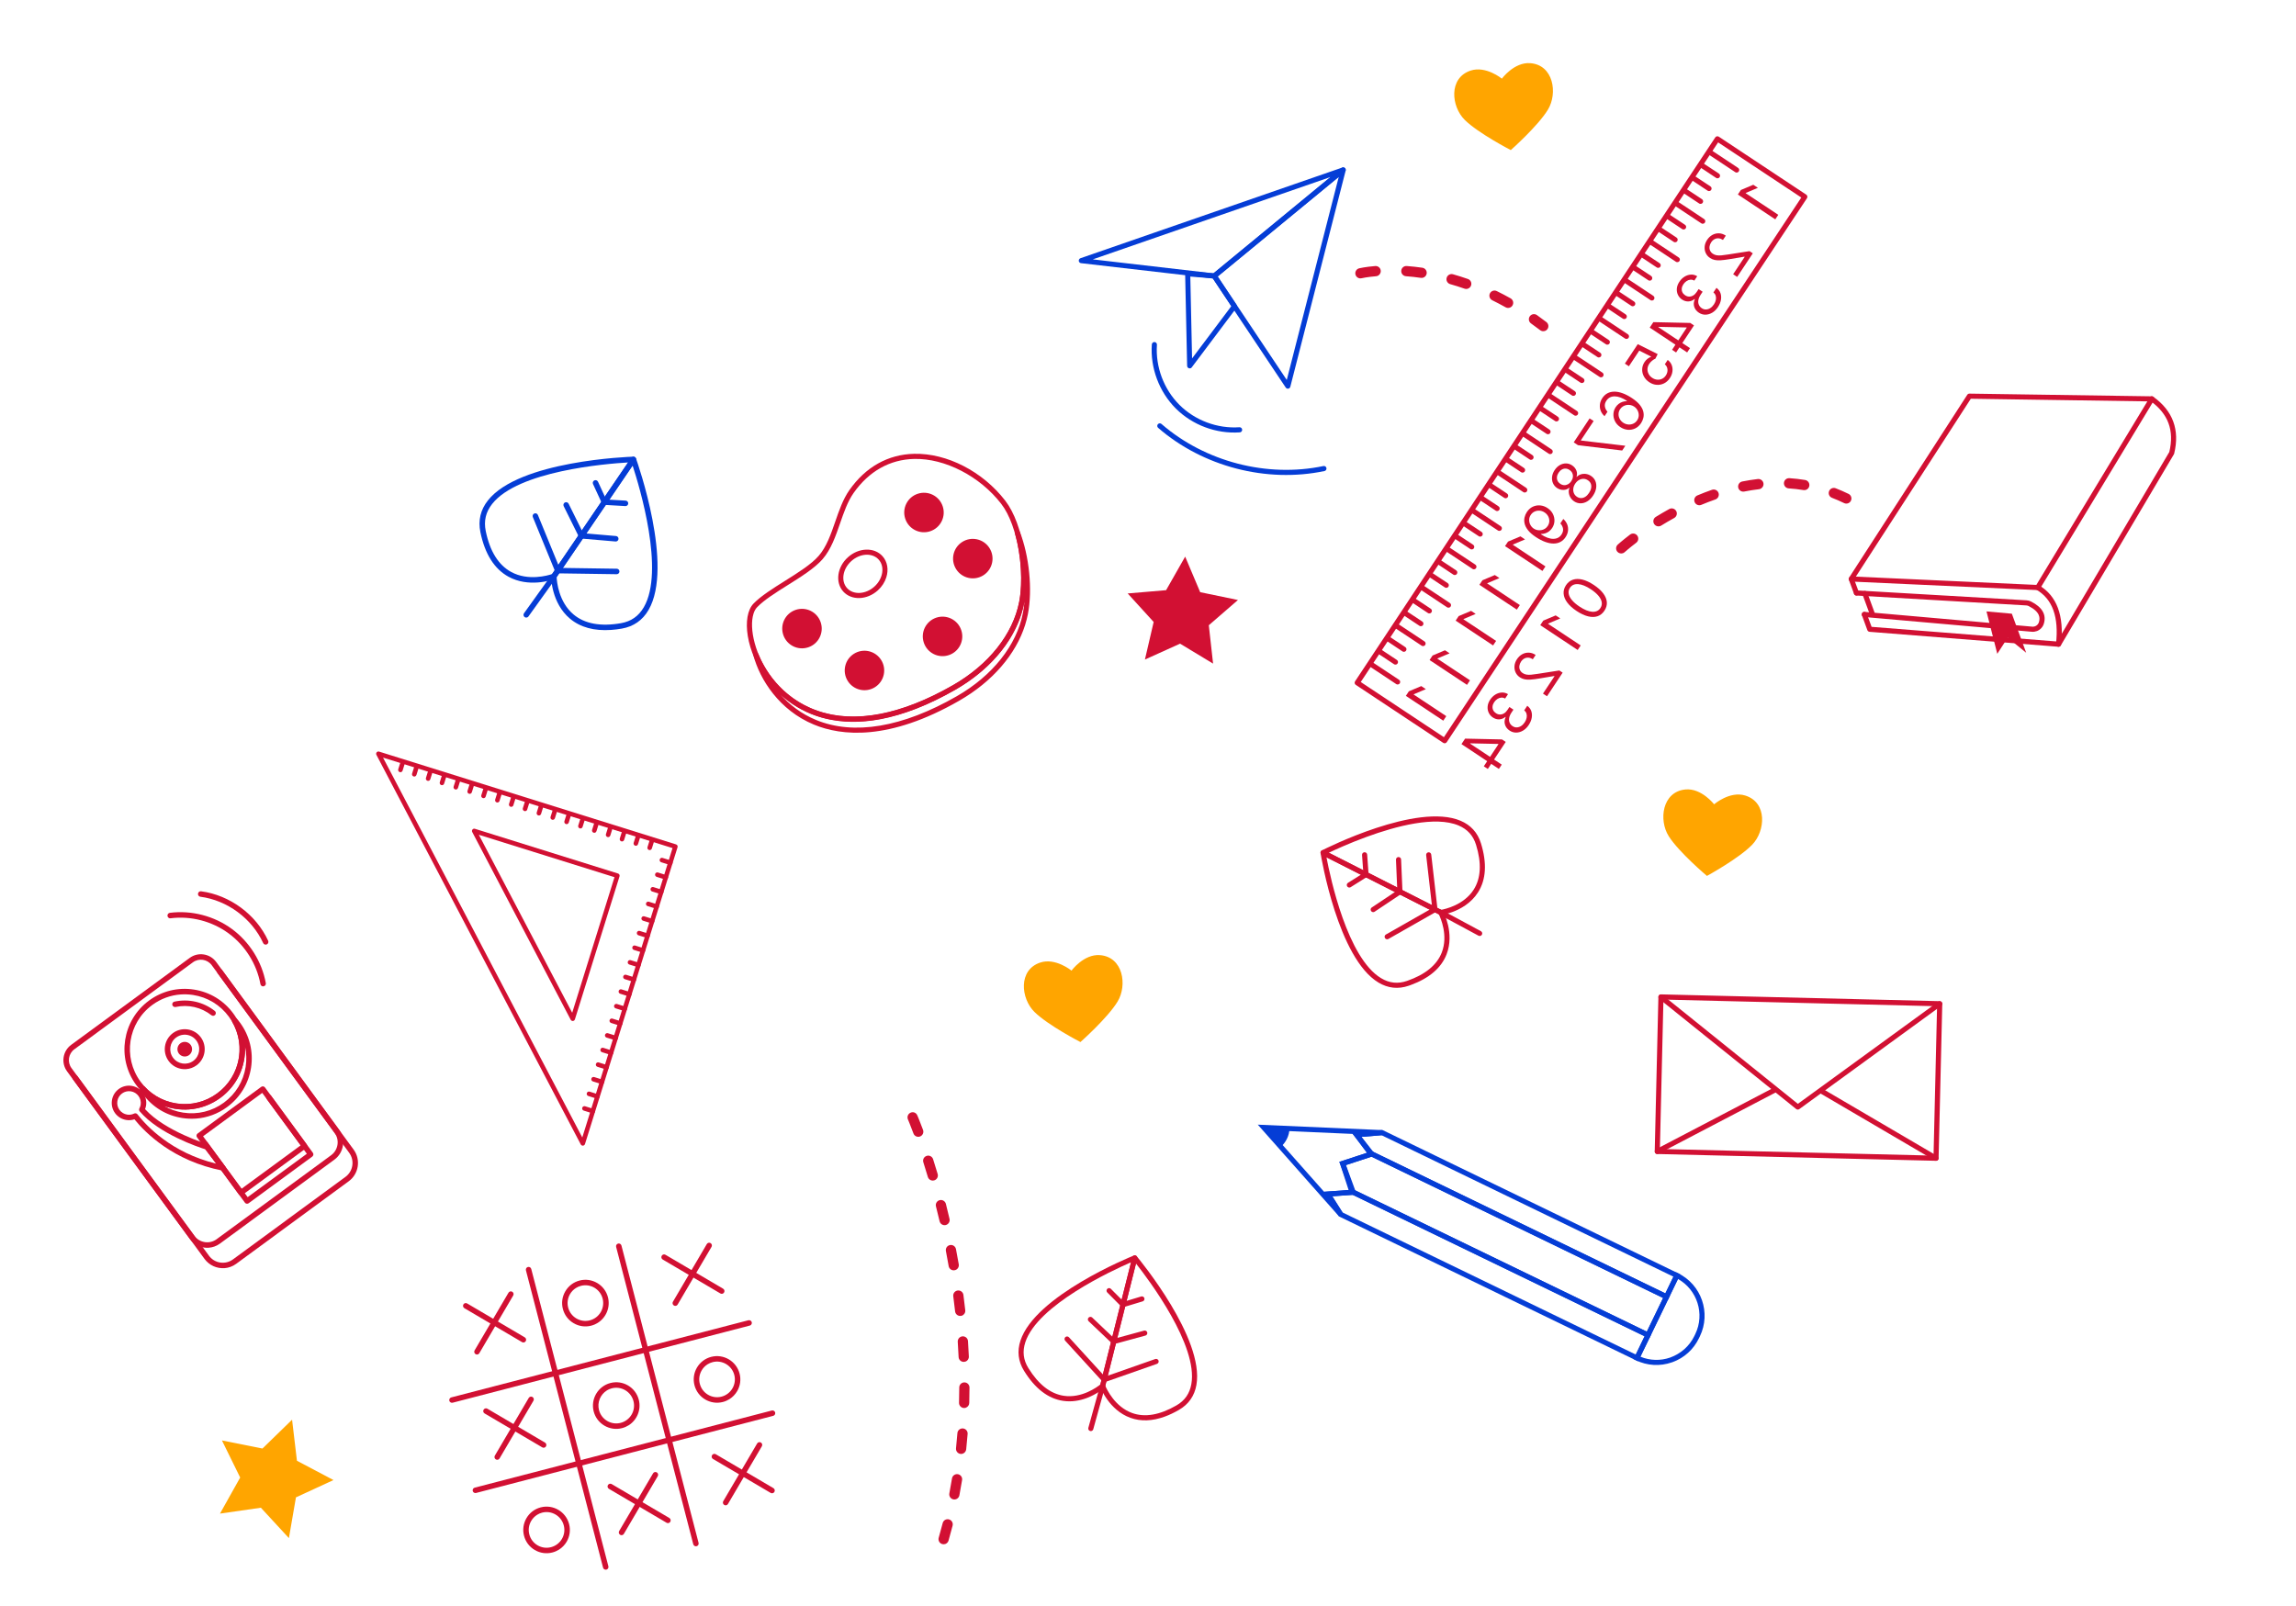 <svg width="566" height="396" viewBox="0 0 566 396" fill="none" xmlns="http://www.w3.org/2000/svg">
<path d="M477.483 286.165C477.718 286.079 477.892 285.856 477.895 285.588L478.801 247.496C478.808 247.329 478.742 247.166 478.629 247.043C478.516 246.919 478.355 246.853 478.188 246.847L409.468 245.173C409.303 245.172 409.143 245.23 409.016 245.35C408.893 245.464 408.828 245.624 408.821 245.791L407.915 283.883C407.907 284.232 408.184 284.523 408.533 284.531L477.253 286.204C477.334 286.208 477.413 286.191 477.483 286.165ZM477.523 248.096L476.648 284.927L409.188 283.285L410.063 246.454L477.523 248.096Z" fill="#D21033"/>
<path d="M443.402 273.54C443.457 273.52 443.51 273.495 443.555 273.462L478.537 247.997C478.819 247.791 478.879 247.4 478.674 247.117C478.468 246.835 478.075 246.769 477.795 246.98L443.202 272.16L409.842 245.326C409.569 245.108 409.171 245.152 408.953 245.425C408.736 245.698 408.778 246.092 409.051 246.31L442.787 273.442C442.963 273.582 443.197 273.616 443.397 273.542L443.402 273.54Z" fill="#D21033"/>
<path d="M408.765 284.497C408.79 284.488 408.815 284.479 408.838 284.465L437.776 269.329C438.087 269.17 438.202 268.787 438.042 268.476C437.878 268.167 437.478 268.052 437.19 268.209L408.252 283.345C407.941 283.505 407.826 283.888 407.986 284.198C408.136 284.484 408.47 284.605 408.76 284.499L408.765 284.497Z" fill="#D21033"/>
<path d="M477.483 286.165C477.618 286.116 477.732 286.023 477.808 285.892C477.983 285.595 477.885 285.205 477.582 285.027L449.381 268.494C449.078 268.316 448.697 268.422 448.517 268.721C448.342 269.018 448.44 269.408 448.744 269.586L476.944 286.119C477.11 286.217 477.308 286.23 477.478 286.167L477.483 286.165Z" fill="#D21033"/>
<path d="M267.809 344.731C270.395 343.782 272.111 342.289 272.228 342.189C272.322 342.104 272.389 341.994 272.422 341.868L280.349 310.305C280.406 310.074 280.328 309.83 280.151 309.673C279.975 309.516 279.713 309.499 279.504 309.564C278.51 309.963 255.185 319.472 251.556 330.55C250.702 333.158 251 335.656 252.441 337.989C255.141 342.36 258.382 344.852 262.071 345.395C264.208 345.712 266.184 345.328 267.814 344.729L267.809 344.731ZM271.249 341.362C270.472 341.982 266.667 344.804 262.243 344.145C258.946 343.651 256.009 341.355 253.514 337.323C252.259 335.296 252.015 333.21 252.756 330.945C255.759 321.777 274.015 313.317 278.82 311.224L271.249 341.362Z" fill="#D21033"/>
<path d="M269.118 352.811C269.303 352.743 269.452 352.591 269.508 352.389L272.418 341.887C272.511 341.552 272.315 341.203 271.98 341.11C271.645 341.018 271.297 341.213 271.205 341.548L268.294 352.051C268.202 352.386 268.398 352.734 268.732 352.827C268.865 352.864 268.998 352.855 269.118 352.811Z" fill="#D21033"/>
<path d="M272.276 340.599C272.351 340.572 272.42 340.529 272.484 340.472C272.743 340.234 272.757 339.838 272.526 339.581L263.515 329.717C263.278 329.458 262.881 329.444 262.625 329.675C262.366 329.912 262.353 330.308 262.583 330.565L271.595 340.429C271.774 340.624 272.044 340.679 272.274 340.594L272.276 340.599Z" fill="#D21033"/>
<path d="M274.631 331.215C274.721 331.182 274.804 331.129 274.869 331.059C275.111 330.806 275.101 330.407 274.842 330.166L269.242 324.849C268.99 324.612 268.591 324.622 268.349 324.876C268.107 325.129 268.118 325.529 268.376 325.769L273.977 331.086C274.159 331.258 274.413 331.301 274.628 331.222L274.631 331.215Z" fill="#D21033"/>
<path d="M277.088 322.293C277.173 322.262 277.248 322.218 277.313 322.148C277.559 321.905 277.558 321.502 277.315 321.256L273.853 317.778C273.608 317.527 273.21 317.526 272.962 317.776C272.716 318.019 272.717 318.422 272.96 318.668L276.421 322.146C276.6 322.325 276.863 322.376 277.088 322.293Z" fill="#D21033"/>
<path d="M287.164 349.266C288.289 348.853 289.449 348.303 290.638 347.616C293.007 346.247 294.452 344.183 294.932 341.485C296.968 330.009 280.907 310.571 280.225 309.748C280.073 309.566 279.833 309.483 279.602 309.534C279.372 309.59 279.187 309.766 279.13 309.997L271.203 341.56C271.17 341.686 271.177 341.814 271.221 341.934C271.308 342.17 273.403 347.677 278.657 349.577C281.227 350.502 284.078 350.399 287.164 349.266ZM280.042 311.537C283.29 315.655 295.376 331.763 293.686 341.261C293.271 343.611 292.064 345.332 290.003 346.52C285.896 348.891 282.224 349.523 279.083 348.387C274.863 346.863 272.856 342.584 272.469 341.67L280.04 311.532L280.042 311.537Z" fill="#D21033"/>
<path d="M285.22 336.269C285.545 336.15 285.71 335.794 285.595 335.467C285.476 335.142 285.121 334.965 284.79 335.081L272.19 339.501C271.894 339.621 271.688 339.974 271.805 340.307C271.924 340.632 272.278 340.809 272.61 340.692L285.21 336.273L285.22 336.269Z" fill="#D21033"/>
<path d="M282.421 329.276C282.726 329.164 282.895 328.835 282.813 328.519C282.724 328.183 282.372 327.982 282.038 328.076L274.593 330.104C274.257 330.194 274.062 330.544 274.151 330.88C274.24 331.216 274.59 331.412 274.926 331.322L282.371 329.294C282.371 329.294 282.406 329.282 282.421 329.276Z" fill="#D21033"/>
<path d="M281.719 320.855C282.029 320.741 282.199 320.4 282.103 320.077C282.004 319.745 281.651 319.556 281.318 319.656L276.625 321.077C276.303 321.19 276.104 321.529 276.204 321.862C276.303 322.195 276.656 322.383 276.988 322.284L281.682 320.863C281.682 320.863 281.707 320.853 281.717 320.85L281.719 320.855Z" fill="#D21033"/>
<path d="M347.788 242.859C352.344 241.187 355.309 238.644 356.605 235.295C358.626 230.083 355.844 224.885 355.724 224.667C355.665 224.553 355.57 224.463 355.459 224.407L326.446 209.666C326.235 209.556 325.982 209.575 325.79 209.719C325.597 209.858 325.502 210.092 325.537 210.329C325.709 211.385 329.826 236.257 339.815 242.258C342.165 243.667 344.67 243.935 347.26 243.047C347.441 242.98 347.617 242.921 347.788 242.859ZM354.698 225.442C355.134 226.338 357.044 230.675 355.421 234.849C354.212 237.957 351.326 240.299 346.845 241.853C344.593 242.628 342.503 242.407 340.456 241.176C332.181 236.21 327.968 216.52 326.997 211.367L354.696 225.437L354.698 225.442Z" fill="#D21033"/>
<path d="M364.979 230.739C365.119 230.688 365.24 230.586 365.319 230.444C365.485 230.139 365.367 229.756 365.062 229.59L355.469 224.42C355.164 224.254 354.78 224.367 354.616 224.677C354.45 224.982 354.567 225.365 354.873 225.531L364.465 230.701C364.628 230.788 364.819 230.798 364.984 230.737L364.979 230.739Z" fill="#D21033"/>
<path d="M342.17 231.556C342.2 231.545 342.235 231.532 342.266 231.509L353.866 224.906C354.166 224.734 354.274 224.348 354.101 224.048C353.927 223.742 353.536 223.636 353.243 223.812L341.643 230.415C341.338 230.589 341.235 230.973 341.408 231.273C341.564 231.545 341.89 231.659 342.175 231.554L342.17 231.556Z" fill="#D21033"/>
<path d="M338.735 224.854C338.78 224.838 338.828 224.814 338.869 224.788L345.286 220.501C345.579 220.309 345.657 219.917 345.459 219.626C345.268 219.338 344.87 219.257 344.584 219.453L338.167 223.739C337.874 223.932 337.796 224.324 337.994 224.615C338.158 224.861 338.471 224.957 338.736 224.859L338.735 224.854Z" fill="#D21033"/>
<path d="M332.846 218.797C332.886 218.782 332.926 218.768 332.966 218.736L337.116 216.128C337.411 215.94 337.502 215.555 337.314 215.26C337.127 214.965 336.733 214.883 336.447 215.062L332.296 217.67C332.002 217.857 331.911 218.243 332.098 218.537C332.261 218.796 332.576 218.896 332.851 218.795L332.846 218.797Z" fill="#D21033"/>
<path d="M357.999 224.878C359.989 224.148 362.623 222.727 364.344 220.039C366.352 216.899 366.596 212.817 365.074 207.912C364.262 205.296 362.572 203.428 360.046 202.362C349.313 197.827 326.822 209.188 325.875 209.672C325.665 209.777 325.53 209.997 325.532 210.235C325.534 210.473 325.665 210.691 325.874 210.797L354.887 225.537C354.998 225.593 355.127 225.62 355.256 225.601C355.363 225.584 356.498 225.429 358.004 224.876L357.999 224.878ZM336.793 206.375C344.2 203.656 353.841 201.118 359.556 203.53C361.752 204.456 363.164 206.017 363.868 208.292C365.275 212.819 365.076 216.544 363.281 219.355C360.87 223.131 356.244 224.148 355.265 224.325L327.565 210.255C329.25 209.45 332.677 207.885 336.788 206.377L336.793 206.375Z" fill="#D21033"/>
<path d="M353.935 224.631C354.2 224.534 354.379 224.264 354.345 223.97L352.823 210.698C352.782 210.355 352.47 210.107 352.125 210.142C351.777 210.185 351.529 210.497 351.57 210.84L353.092 224.112C353.133 224.455 353.445 224.703 353.79 224.668C353.839 224.661 353.89 224.648 353.935 224.631Z" fill="#D21033"/>
<path d="M345.308 220.249C345.558 220.157 345.735 219.911 345.723 219.631L345.393 211.914C345.379 211.567 345.081 211.296 344.734 211.31C344.381 211.32 344.117 211.622 344.131 211.969L344.46 219.686C344.474 220.033 344.772 220.304 345.119 220.29C345.186 220.288 345.25 220.276 345.31 220.254L345.308 220.249Z" fill="#D21033"/>
<path d="M336.965 216.245C337.225 216.15 337.398 215.893 337.377 215.605L337.029 210.712C337.003 210.364 336.704 210.105 336.354 210.125C336.011 210.149 335.747 210.45 335.767 210.801L336.116 215.694C336.142 216.042 336.441 216.301 336.791 216.281C336.852 216.276 336.91 216.265 336.965 216.245Z" fill="#D21033"/>
<path d="M356.342 183.223C356.467 183.177 356.578 183.091 356.65 182.979L445.444 48.872C445.534 48.731 445.569 48.564 445.537 48.4C445.505 48.236 445.407 48.09 445.271 47.998L423.714 33.702C423.421 33.508 423.026 33.59 422.838 33.881L334.044 167.989C333.851 168.281 333.932 168.672 334.222 168.861L355.779 183.157C355.92 183.247 356.086 183.283 356.256 183.249C356.286 183.238 356.317 183.232 356.347 183.221L356.342 183.223ZM444.048 48.702L355.946 181.756L335.445 168.156L423.542 35.105L444.048 48.702Z" fill="#D21033"/>
<path d="M428.331 42.509C428.451 42.465 428.561 42.379 428.639 42.265C428.832 41.973 428.751 41.582 428.461 41.394L421.89 37.035C421.597 36.841 421.207 36.922 421.014 37.214C420.82 37.507 420.901 37.897 421.192 38.086L427.763 42.445C427.937 42.563 428.146 42.577 428.326 42.511L428.331 42.509Z" fill="#D21033"/>
<path d="M423.611 43.923C423.731 43.879 423.841 43.793 423.919 43.679C424.112 43.387 424.031 42.996 423.741 42.807L419.796 40.194C419.504 40 419.114 40.081 418.92 40.373C418.727 40.666 418.808 41.057 419.098 41.245L423.043 43.859C423.217 43.977 423.426 43.991 423.606 43.925L423.611 43.923Z" fill="#D21033"/>
<path d="M421.522 47.075C421.642 47.031 421.753 46.945 421.83 46.832C422.024 46.539 421.943 46.149 421.652 45.96L417.708 43.346C417.415 43.153 417.027 43.239 416.832 43.526C416.638 43.819 416.719 44.209 417.01 44.398L420.954 47.011C421.128 47.129 421.337 47.143 421.517 47.077L421.522 47.075Z" fill="#D21033"/>
<path d="M419.435 50.232C419.555 50.188 419.666 50.102 419.743 49.989C419.936 49.696 419.856 49.305 419.565 49.117L415.621 46.503C415.328 46.309 414.938 46.39 414.745 46.683C414.551 46.975 414.632 47.366 414.923 47.554L418.867 50.168C419.041 50.286 419.25 50.3 419.43 50.234L419.435 50.232Z" fill="#D21033"/>
<path d="M419.973 55.13C420.093 55.086 420.203 55 420.281 54.887C420.474 54.594 420.393 54.204 420.103 54.015L413.532 49.656C413.239 49.462 412.851 49.548 412.655 49.836C412.462 50.128 412.543 50.519 412.833 50.708L419.404 55.066C419.578 55.184 419.788 55.198 419.968 55.132L419.973 55.13Z" fill="#D21033"/>
<path d="M415.254 56.544C415.379 56.498 415.484 56.414 415.561 56.3C415.755 56.008 415.674 55.617 415.383 55.428L411.439 52.815C411.147 52.621 410.756 52.702 410.563 52.994C410.37 53.287 410.45 53.678 410.741 53.866L414.685 56.48C414.859 56.598 415.069 56.612 415.249 56.546L415.254 56.544Z" fill="#D21033"/>
<path d="M413.165 59.696C413.29 59.65 413.395 59.566 413.473 59.453C413.666 59.16 413.585 58.77 413.295 58.581L409.35 55.967C409.058 55.774 408.669 55.859 408.474 56.147C408.281 56.439 408.362 56.83 408.652 57.019L412.597 59.632C412.77 59.75 412.98 59.764 413.16 59.698L413.165 59.696Z" fill="#D21033"/>
<path d="M413.704 64.598C413.829 64.552 413.934 64.468 414.012 64.355C414.205 64.062 414.124 63.672 413.834 63.483L407.263 59.124C406.97 58.931 406.58 59.011 406.387 59.304C406.193 59.596 406.274 59.987 406.565 60.176L413.136 64.534C413.31 64.652 413.519 64.666 413.699 64.6L413.704 64.598Z" fill="#D21033"/>
<path d="M408.988 66.006C409.108 65.962 409.218 65.876 409.296 65.762C409.489 65.47 409.408 65.079 409.118 64.89L405.173 62.277C404.881 62.083 404.491 62.164 404.297 62.456C404.104 62.749 404.185 63.139 404.475 63.328L408.42 65.942C408.593 66.06 408.803 66.074 408.983 66.008L408.988 66.006Z" fill="#D21033"/>
<path d="M406.9 69.163C407.02 69.119 407.13 69.033 407.208 68.919C407.401 68.627 407.32 68.236 407.028 68.043L403.084 65.429C402.791 65.235 402.401 65.316 402.212 65.607C402.019 65.899 402.1 66.29 402.392 66.484L406.337 69.097C406.51 69.215 406.72 69.229 406.9 69.163Z" fill="#D21033"/>
<path d="M407.438 74.061C407.558 74.016 407.669 73.93 407.746 73.817C407.94 73.524 407.859 73.134 407.568 72.945L400.997 68.586C400.705 68.393 400.314 68.473 400.121 68.766C399.928 69.058 400.009 69.449 400.299 69.638L406.87 73.996C407.044 74.114 407.253 74.128 407.433 74.062L407.438 74.061Z" fill="#D21033"/>
<path d="M402.718 75.474C402.843 75.428 402.949 75.344 403.026 75.231C403.22 74.938 403.139 74.547 402.848 74.359L398.904 71.745C398.611 71.552 398.221 71.632 398.028 71.925C397.834 72.217 397.915 72.608 398.206 72.797L402.15 75.41C402.324 75.528 402.533 75.542 402.713 75.476L402.718 75.474Z" fill="#D21033"/>
<path d="M400.63 78.631C400.75 78.587 400.861 78.501 400.938 78.388C401.132 78.095 401.051 77.705 400.76 77.516L396.816 74.903C396.524 74.709 396.128 74.791 395.94 75.082C395.746 75.374 395.827 75.765 396.118 75.954L400.062 78.567C400.236 78.685 400.445 78.699 400.625 78.633L400.63 78.631Z" fill="#D21033"/>
<path d="M401.169 83.529C401.294 83.484 401.399 83.399 401.477 83.286C401.67 82.993 401.589 82.603 401.299 82.414L394.728 78.055C394.435 77.862 394.04 77.944 393.851 78.235C393.658 78.527 393.739 78.918 394.03 79.107L400.601 83.465C400.774 83.583 400.984 83.597 401.164 83.531L401.169 83.529Z" fill="#D21033"/>
<path d="M396.45 84.943C396.57 84.899 396.68 84.813 396.758 84.699C396.951 84.407 396.87 84.016 396.58 83.827L392.636 81.214C392.343 81.02 391.955 81.106 391.759 81.394C391.566 81.686 391.647 82.076 391.938 82.265L395.882 84.879C396.056 84.997 396.265 85.011 396.445 84.945L396.45 84.943Z" fill="#D21033"/>
<path d="M394.361 88.095C394.481 88.051 394.591 87.965 394.669 87.852C394.862 87.559 394.781 87.169 394.491 86.98L390.546 84.367C390.254 84.173 389.859 84.255 389.67 84.546C389.477 84.838 389.558 85.229 389.848 85.418L393.793 88.031C393.966 88.149 394.176 88.163 394.356 88.097L394.361 88.095Z" fill="#D21033"/>
<path d="M394.899 92.998C395.019 92.953 395.129 92.868 395.206 92.754C395.4 92.461 395.319 92.071 395.028 91.882L388.457 87.523C388.165 87.33 387.771 87.417 387.581 87.703C387.388 87.995 387.469 88.386 387.759 88.575L394.33 92.933C394.504 93.051 394.714 93.065 394.894 92.999L394.899 92.998Z" fill="#D21033"/>
<path d="M390.183 94.405C390.303 94.361 390.414 94.275 390.491 94.161C390.685 93.869 390.604 93.478 390.313 93.29L386.369 90.676C386.076 90.482 385.686 90.563 385.493 90.856C385.299 91.148 385.38 91.539 385.671 91.727L389.615 94.341C389.789 94.459 389.998 94.473 390.178 94.407L390.183 94.405Z" fill="#D21033"/>
<path d="M388.091 97.564C388.211 97.52 388.321 97.434 388.398 97.32C388.592 97.028 388.511 96.637 388.22 96.449L384.276 93.835C383.984 93.641 383.59 93.729 383.4 94.015C383.207 94.307 383.288 94.698 383.578 94.886L387.522 97.5C387.696 97.618 387.906 97.632 388.086 97.566L388.091 97.564Z" fill="#D21033"/>
<path d="M388.634 102.46C388.759 102.414 388.864 102.33 388.942 102.216C389.135 101.923 389.054 101.533 388.763 101.344L382.192 96.986C381.9 96.792 381.505 96.874 381.316 97.165C381.123 97.457 381.204 97.848 381.494 98.037L388.065 102.396C388.239 102.513 388.449 102.527 388.629 102.461L388.634 102.46Z" fill="#D21033"/>
<path d="M383.914 103.873C384.034 103.829 384.144 103.743 384.221 103.63C384.415 103.337 384.334 102.947 384.042 102.753L380.097 100.14C379.805 99.946 379.415 100.027 379.226 100.317C379.033 100.61 379.114 101 379.406 101.194L383.35 103.808C383.524 103.926 383.734 103.94 383.914 103.873Z" fill="#D21033"/>
<path d="M381.828 107.03C381.948 106.986 382.058 106.9 382.136 106.787C382.329 106.494 382.248 106.104 381.958 105.915L378.013 103.302C377.721 103.108 377.326 103.19 377.137 103.481C376.944 103.774 377.025 104.164 377.315 104.353L381.259 106.966C381.433 107.084 381.643 107.098 381.823 107.032L381.828 107.03Z" fill="#D21033"/>
<path d="M382.364 111.928C382.484 111.884 382.595 111.798 382.672 111.685C382.865 111.392 382.785 111.001 382.494 110.813L375.923 106.454C375.631 106.26 375.235 106.343 375.047 106.634C374.853 106.926 374.934 107.317 375.225 107.505L381.796 111.864C381.97 111.982 382.179 111.996 382.359 111.93L382.364 111.928Z" fill="#D21033"/>
<path d="M377.645 113.342C377.765 113.298 377.876 113.212 377.953 113.098C378.146 112.806 378.066 112.415 377.773 112.222L373.829 109.608C373.536 109.414 373.148 109.5 372.958 109.786C372.764 110.078 372.845 110.469 373.138 110.663L377.082 113.276C377.256 113.394 377.465 113.408 377.645 113.342Z" fill="#D21033"/>
<path d="M375.556 116.494C375.676 116.45 375.787 116.364 375.864 116.251C376.058 115.958 375.977 115.568 375.686 115.379L371.742 112.766C371.449 112.572 371.054 112.654 370.866 112.945C370.672 113.238 370.753 113.628 371.044 113.817L374.988 116.43C375.162 116.548 375.371 116.562 375.551 116.496L375.556 116.494Z" fill="#D21033"/>
<path d="M376.095 121.396C376.215 121.352 376.325 121.266 376.403 121.153C376.596 120.86 376.515 120.47 376.224 120.281L369.653 115.922C369.361 115.729 368.966 115.811 368.777 116.102C368.584 116.394 368.665 116.785 368.955 116.974L375.526 121.332C375.7 121.45 375.91 121.464 376.09 121.398L376.095 121.396Z" fill="#D21033"/>
<path d="M371.38 122.809C371.5 122.765 371.611 122.679 371.688 122.565C371.882 122.272 371.801 121.882 371.51 121.693L367.566 119.08C367.274 118.886 366.878 118.969 366.69 119.259C366.496 119.552 366.577 119.942 366.868 120.131L370.812 122.745C370.986 122.863 371.195 122.877 371.375 122.81L371.38 122.809Z" fill="#D21033"/>
<path d="M369.287 125.963C369.407 125.919 369.517 125.833 369.595 125.719C369.788 125.427 369.707 125.036 369.417 124.847L365.472 122.234C365.18 122.04 364.785 122.123 364.596 122.413C364.403 122.706 364.484 123.096 364.774 123.285L368.718 125.899C368.892 126.017 369.102 126.031 369.282 125.964L369.287 125.963Z" fill="#D21033"/>
<path d="M369.829 130.859C369.949 130.815 370.059 130.729 370.137 130.615C370.33 130.323 370.249 129.932 369.959 129.743L363.388 125.385C363.095 125.191 362.7 125.274 362.512 125.564C362.318 125.857 362.399 126.247 362.69 126.436L369.261 130.795C369.435 130.913 369.644 130.927 369.824 130.861L369.829 130.859Z" fill="#D21033"/>
<path d="M365.111 132.272C365.236 132.226 365.341 132.142 365.419 132.029C365.612 131.736 365.531 131.346 365.241 131.157L361.296 128.543C361.004 128.35 360.609 128.432 360.42 128.723C360.227 129.015 360.308 129.406 360.598 129.595L364.543 132.208C364.716 132.326 364.926 132.34 365.106 132.274L365.111 132.272Z" fill="#D21033"/>
<path d="M363.022 135.43C363.147 135.384 363.253 135.3 363.33 135.186C363.524 134.894 363.443 134.503 363.152 134.314L359.208 131.701C358.915 131.507 358.522 131.595 358.332 131.88C358.138 132.173 358.219 132.563 358.51 132.752L362.454 135.366C362.628 135.484 362.837 135.498 363.017 135.431L363.022 135.43Z" fill="#D21033"/>
<path d="M363.561 140.327C363.681 140.283 363.792 140.197 363.869 140.084C364.063 139.791 363.982 139.401 363.691 139.212L357.12 134.853C356.828 134.66 356.432 134.742 356.244 135.033C356.051 135.325 356.132 135.716 356.422 135.905L362.993 140.263C363.167 140.381 363.376 140.395 363.556 140.329L363.561 140.327Z" fill="#D21033"/>
<path d="M358.841 141.741C358.961 141.697 359.071 141.611 359.148 141.497C359.342 141.205 359.261 140.814 358.97 140.625L355.026 138.012C354.734 137.818 354.34 137.906 354.15 138.191C353.957 138.484 354.038 138.875 354.328 139.063L358.272 141.677C358.446 141.795 358.656 141.809 358.836 141.743L358.841 141.741Z" fill="#D21033"/>
<path d="M356.752 144.893C356.872 144.849 356.982 144.763 357.059 144.65C357.253 144.357 357.172 143.967 356.881 143.778L352.937 141.165C352.645 140.971 352.249 141.053 352.061 141.344C351.868 141.637 351.948 142.027 352.239 142.216L356.183 144.829C356.357 144.947 356.567 144.961 356.747 144.895L356.752 144.893Z" fill="#D21033"/>
<path d="M357.292 149.796C357.412 149.752 357.522 149.666 357.6 149.553C357.793 149.26 357.712 148.869 357.42 148.676L350.849 144.317C350.556 144.123 350.166 144.204 349.973 144.497C349.779 144.789 349.86 145.18 350.152 145.373L356.723 149.732C356.895 149.845 357.107 149.864 357.287 149.798L357.292 149.796Z" fill="#D21033"/>
<path d="M352.578 151.208C352.698 151.164 352.808 151.078 352.886 150.964C353.079 150.672 352.998 150.281 352.708 150.092L348.763 147.479C348.471 147.285 348.076 147.368 347.887 147.658C347.694 147.951 347.775 148.341 348.065 148.53L352.009 151.144C352.183 151.262 352.393 151.276 352.573 151.21L352.578 151.208Z" fill="#D21033"/>
<path d="M350.488 154.36C350.613 154.314 350.718 154.23 350.796 154.116C350.989 153.824 350.908 153.433 350.618 153.244L346.673 150.631C346.381 150.437 345.986 150.52 345.797 150.811C345.604 151.103 345.685 151.494 345.975 151.682L349.92 154.296C350.093 154.414 350.303 154.428 350.483 154.362L350.488 154.36Z" fill="#D21033"/>
<path d="M351.027 159.263C351.147 159.219 351.258 159.133 351.335 159.019C351.529 158.727 351.448 158.336 351.155 158.142L344.584 153.784C344.292 153.59 343.898 153.677 343.708 153.963C343.515 154.256 343.596 154.646 343.888 154.84L350.459 159.199C350.631 159.312 350.842 159.331 351.022 159.265L351.027 159.263Z" fill="#D21033"/>
<path d="M346.306 160.671C346.426 160.627 346.537 160.541 346.614 160.428C346.808 160.135 346.727 159.744 346.436 159.556L342.492 156.942C342.199 156.749 341.804 156.831 341.616 157.122C341.422 157.414 341.503 157.805 341.794 157.994L345.738 160.607C345.912 160.725 346.121 160.739 346.301 160.673L346.306 160.671Z" fill="#D21033"/>
<path d="M344.218 163.829C344.338 163.785 344.449 163.699 344.526 163.585C344.72 163.293 344.639 162.902 344.348 162.713L340.404 160.1C340.111 159.906 339.716 159.989 339.528 160.279C339.334 160.572 339.415 160.963 339.706 161.151L343.65 163.765C343.824 163.883 344.033 163.897 344.213 163.831L344.218 163.829Z" fill="#D21033"/>
<path d="M344.757 168.726C344.877 168.682 344.987 168.596 345.065 168.483C345.258 168.19 345.177 167.8 344.887 167.611L338.316 163.252C338.023 163.059 337.628 163.141 337.439 163.432C337.246 163.724 337.327 164.115 337.617 164.304L344.188 168.662C344.362 168.78 344.572 168.794 344.752 168.728L344.757 168.726Z" fill="#D21033"/>
<path d="M428.412 47.963L437.636 54.082L438.376 52.964L430.323 47.622L430.359 47.568L433.347 46.307L432.212 45.554L429.152 46.845L428.412 47.963Z" fill="#D21033"/>
<path d="M432.094 62.458L431.283 61.921L425.933 62.756C425.306 62.854 424.771 62.924 424.33 62.964C423.885 63.002 423.499 62.992 423.17 62.934C422.836 62.877 422.528 62.755 422.246 62.567C421.922 62.352 421.693 62.088 421.559 61.774C421.423 61.464 421.379 61.132 421.427 60.779C421.475 60.426 421.609 60.083 421.83 59.749C422.065 59.395 422.344 59.134 422.666 58.967C422.983 58.801 423.32 58.733 423.677 58.762C424.031 58.794 424.384 58.927 424.736 59.16L425.44 58.096C424.899 57.738 424.343 57.548 423.769 57.526C423.196 57.505 422.652 57.633 422.14 57.911C421.625 58.193 421.19 58.602 420.834 59.14C420.475 59.681 420.272 60.235 420.224 60.804C420.176 61.373 420.266 61.905 420.497 62.399C420.727 62.894 421.079 63.298 421.554 63.613C421.893 63.838 422.265 63.996 422.671 64.088C423.072 64.181 423.57 64.209 424.165 64.171C424.756 64.135 425.51 64.041 426.427 63.888L430.016 63.285L430.088 63.333L427.247 67.623L428.238 68.281L432.094 62.458Z" fill="#D21033"/>
<path d="M423.491 75.723C423.884 75.128 424.134 74.53 424.238 73.929C424.34 73.331 424.3 72.775 424.118 72.26C423.93 71.747 423.603 71.318 423.135 70.973L422.383 72.109C422.665 72.33 422.854 72.602 422.951 72.926C423.045 73.248 423.053 73.593 422.978 73.962C422.902 74.331 422.746 74.693 422.512 75.048C422.249 75.444 421.947 75.75 421.606 75.965C421.265 76.179 420.914 76.292 420.552 76.303C420.191 76.314 419.848 76.212 419.523 75.997C419.184 75.772 418.941 75.49 418.794 75.15C418.644 74.808 418.603 74.427 418.671 74.005C418.739 73.582 418.928 73.137 419.238 72.668L419.728 71.93L418.737 71.272L418.247 72.011C418.005 72.378 417.726 72.655 417.411 72.844C417.093 73.036 416.763 73.13 416.419 73.127C416.074 73.127 415.739 73.019 415.414 72.804C415.102 72.597 414.876 72.348 414.737 72.056C414.597 71.764 414.546 71.45 414.584 71.112C414.62 70.777 414.75 70.439 414.975 70.1C415.186 69.781 415.444 69.52 415.748 69.315C416.047 69.112 416.365 68.994 416.701 68.962C417.035 68.928 417.36 69.005 417.676 69.193L418.392 68.112C417.897 67.809 417.377 67.674 416.833 67.707C416.285 67.737 415.763 67.905 415.267 68.211C414.768 68.52 414.343 68.941 413.99 69.473C413.612 70.043 413.404 70.61 413.364 71.172C413.322 71.732 413.416 72.246 413.646 72.714C413.876 73.182 414.209 73.561 414.644 73.85C415.164 74.194 415.697 74.352 416.244 74.321C416.79 74.294 417.287 74.094 417.737 73.722L417.809 73.77C417.519 74.416 417.465 75.036 417.648 75.628C417.827 76.219 418.21 76.708 418.795 77.096C419.297 77.429 419.838 77.591 420.418 77.583C420.993 77.575 421.55 77.413 422.089 77.096C422.627 76.778 423.095 76.321 423.491 75.723Z" fill="#D21033"/>
<path d="M417.597 80.234L416.678 79.625L407.579 79.426L407.137 80.093L408.561 81.037L408.859 80.587L415.734 80.737L415.807 80.785L412.19 86.246L413.181 86.904L417.597 80.234ZM416.612 85.834L414.441 84.393L414.013 84.109L407.388 79.715L406.684 80.778L415.908 86.897L416.612 85.834Z" fill="#D21033"/>
<path d="M411.652 93.22C412.002 92.692 412.212 92.146 412.282 91.583C412.353 91.02 412.289 90.489 412.092 89.991C411.895 89.492 411.57 89.076 411.117 88.741L410.401 89.822C410.791 90.141 411.011 90.56 411.061 91.077C411.107 91.596 410.973 92.091 410.661 92.563C410.41 92.942 410.099 93.219 409.727 93.396C409.352 93.576 408.955 93.647 408.534 93.611C408.109 93.575 407.699 93.426 407.306 93.165C406.903 92.898 406.603 92.572 406.405 92.185C406.203 91.8 406.111 91.393 406.131 90.965C406.151 90.537 406.289 90.126 406.547 89.73C406.731 89.446 406.966 89.185 407.253 88.947C407.537 88.707 407.812 88.537 408.078 88.437L408.644 87.308L403.734 84.855L400.559 89.649L401.55 90.307L404.104 86.449L407.039 87.929L407.003 87.984C406.728 88.073 406.446 88.228 406.158 88.448C405.87 88.667 405.624 88.932 405.419 89.241C405.045 89.806 404.846 90.399 404.824 91.02C404.797 91.641 404.933 92.233 405.231 92.794C405.527 93.358 405.974 93.838 406.572 94.235C407.16 94.625 407.773 94.842 408.411 94.884C409.043 94.927 409.645 94.808 410.217 94.525C410.785 94.241 411.264 93.806 411.652 93.22Z" fill="#D21033"/>
<path d="M404.579 104.28C404.824 103.897 405.002 103.471 405.115 103.001C405.228 102.53 405.224 102.031 405.103 101.501C404.98 100.969 404.7 100.423 404.264 99.861C403.825 99.297 403.179 98.733 402.326 98.167C401.509 97.625 400.735 97.222 400.003 96.957C399.268 96.69 398.588 96.558 397.962 96.563C397.334 96.566 396.771 96.698 396.273 96.96C395.774 97.225 395.352 97.618 395.007 98.137C394.665 98.654 394.464 99.183 394.405 99.722C394.341 100.264 394.407 100.783 394.604 101.282C394.801 101.78 395.114 102.225 395.542 102.617L396.27 101.517C395.923 101.14 395.71 100.714 395.632 100.238C395.554 99.763 395.676 99.281 395.998 98.795C396.472 98.08 397.156 97.723 398.05 97.723C398.942 97.727 399.95 98.1 401.075 98.842L401.028 98.914C400.661 98.913 400.311 98.968 399.978 99.08C399.639 99.193 399.327 99.358 399.041 99.574C398.755 99.791 398.507 100.057 398.298 100.373C397.948 100.901 397.76 101.473 397.734 102.086C397.705 102.698 397.834 103.29 398.121 103.861C398.405 104.43 398.845 104.912 399.439 105.306C400.01 105.685 400.617 105.904 401.26 105.963C401.901 106.02 402.514 105.91 403.099 105.633C403.68 105.357 404.173 104.905 404.579 104.28ZM403.588 103.622C403.338 104.001 403.018 104.278 402.63 104.452C402.24 104.63 401.828 104.701 401.394 104.664C400.959 104.63 400.546 104.484 400.155 104.225C399.774 103.972 399.484 103.656 399.285 103.278C399.081 102.9 398.985 102.501 398.996 102.08C399.004 101.662 399.134 101.264 399.385 100.886C399.574 100.6 399.807 100.372 400.084 100.202C400.358 100.029 400.655 99.914 400.973 99.857C401.29 99.804 401.609 99.808 401.931 99.87C402.25 99.93 402.547 100.052 402.823 100.235C403.19 100.478 403.475 100.791 403.68 101.173C403.883 101.559 403.983 101.966 403.979 102.396C403.973 102.829 403.843 103.238 403.588 103.622Z" fill="#D21033"/>
<path d="M400.67 109.906L389.776 108.62L389.703 108.572L392.855 103.814L391.864 103.156L387.949 109.068L388.994 109.762L399.894 111.078L400.67 109.906Z" fill="#D21033"/>
<path d="M392.717 122.193C393.127 121.574 393.379 120.955 393.475 120.335C393.565 119.716 393.504 119.145 393.291 118.624C393.076 118.101 392.718 117.675 392.218 117.348C391.83 117.086 391.419 116.923 390.985 116.86C390.548 116.796 390.129 116.825 389.728 116.948C389.322 117.072 388.977 117.282 388.694 117.579L388.64 117.543C388.818 117.025 388.803 116.51 388.595 115.995C388.384 115.479 388.033 115.06 387.541 114.738C387.075 114.425 386.577 114.265 386.049 114.261C385.52 114.256 385.01 114.393 384.519 114.672C384.025 114.955 383.599 115.366 383.241 115.907C382.887 116.442 382.677 116.99 382.612 117.552C382.546 118.114 382.619 118.638 382.829 119.123C383.037 119.611 383.374 120.012 383.841 120.326C384.332 120.648 384.858 120.804 385.417 120.794C385.971 120.786 386.449 120.603 386.85 120.246L386.904 120.282C386.743 120.656 386.686 121.051 386.735 121.467C386.78 121.882 386.916 122.28 387.144 122.66C387.369 123.038 387.676 123.359 388.064 123.62C388.564 123.948 389.098 124.108 389.666 124.099C390.228 124.092 390.777 123.926 391.311 123.602C391.841 123.279 392.309 122.809 392.717 122.193ZM391.726 121.536C391.45 121.953 391.143 122.269 390.807 122.483C390.471 122.697 390.125 122.805 389.77 122.806C389.414 122.808 389.07 122.701 388.738 122.485C388.392 122.251 388.144 121.957 387.994 121.602C387.844 121.248 387.794 120.866 387.844 120.458C387.891 120.053 388.045 119.656 388.303 119.265C388.564 118.872 388.873 118.571 389.231 118.363C389.587 118.158 389.958 118.056 390.342 118.056C390.725 118.059 391.089 118.177 391.436 118.411C391.768 118.628 392.004 118.898 392.142 119.224C392.279 119.552 392.314 119.915 392.246 120.311C392.178 120.707 392.005 121.115 391.726 121.536ZM387.348 118.632C387.13 118.962 386.87 119.211 386.568 119.379C386.265 119.55 385.946 119.63 385.612 119.62C385.277 119.61 384.949 119.501 384.629 119.292C384.319 119.082 384.096 118.828 383.96 118.531C383.821 118.231 383.774 117.912 383.817 117.573C383.857 117.232 383.989 116.892 384.214 116.552C384.443 116.207 384.707 115.948 385.007 115.775C385.304 115.6 385.617 115.52 385.945 115.534C386.269 115.546 386.587 115.657 386.897 115.868C387.217 116.076 387.448 116.331 387.59 116.632C387.73 116.937 387.78 117.262 387.741 117.608C387.702 117.954 387.571 118.295 387.348 118.632Z" fill="#D21033"/>
<path d="M376.36 126.302C376.113 126.682 375.934 127.109 375.824 127.581C375.715 128.053 375.72 128.554 375.841 129.083C375.958 129.611 376.235 130.156 376.671 130.717C377.107 131.279 377.749 131.841 378.595 132.403C379.415 132.946 380.195 133.351 380.935 133.617C381.67 133.884 382.352 134.017 382.98 134.014C383.606 134.014 384.169 133.882 384.669 133.617C385.167 133.355 385.588 132.964 385.932 132.444C386.274 131.927 386.477 131.398 386.542 130.857C386.601 130.317 386.533 129.797 386.338 129.295C386.138 128.795 385.819 128.347 385.38 127.953L384.652 129.052C385.009 129.432 385.229 129.861 385.31 130.339C385.386 130.817 385.263 131.3 384.941 131.787C384.47 132.499 383.787 132.854 382.893 132.854C381.997 132.856 380.981 132.48 379.846 131.728L379.894 131.655C380.257 131.655 380.607 131.599 380.944 131.489C381.28 131.38 381.591 131.216 381.878 131C382.164 130.783 382.412 130.515 382.623 130.197C382.973 129.668 383.164 129.096 383.195 128.482C383.221 127.868 383.092 127.276 382.808 126.707C382.519 126.139 382.077 125.658 381.482 125.263C380.918 124.889 380.318 124.672 379.682 124.614C379.042 124.557 378.43 124.665 377.846 124.94C377.26 125.217 376.765 125.671 376.36 126.302ZM377.351 126.959C377.602 126.581 377.922 126.302 378.312 126.124C378.697 125.948 379.108 125.876 379.543 125.91C379.974 125.945 380.382 126.09 380.766 126.345C381.15 126.6 381.444 126.916 381.648 127.293C381.847 127.672 381.942 128.07 381.933 128.488C381.92 128.907 381.787 129.305 381.537 129.684C381.348 129.969 381.116 130.198 380.842 130.371C380.565 130.542 380.268 130.654 379.951 130.708C379.63 130.762 379.309 130.76 378.991 130.7C378.669 130.637 378.371 130.516 378.098 130.334C377.738 130.095 377.458 129.784 377.258 129.401C377.056 129.02 376.958 128.614 376.963 128.181C376.967 127.751 377.096 127.344 377.351 126.959Z" fill="#D21033"/>
<path d="M371.012 134.654L380.236 140.773L380.976 139.655L372.923 134.313L372.959 134.259L375.946 132.998L374.811 132.245L371.752 133.536L371.012 134.654ZM395.517 150.573C395.967 149.894 396.165 149.193 396.112 148.47C396.056 147.745 395.759 147.023 395.22 146.302C394.679 145.58 393.906 144.886 392.904 144.221C391.907 143.56 390.972 143.121 390.099 142.905C389.221 142.691 388.438 142.699 387.75 142.929C387.056 143.161 386.486 143.613 386.041 144.286C385.595 144.959 385.402 145.659 385.461 146.386C385.515 147.113 385.812 147.838 386.354 148.561C386.89 149.284 387.657 149.977 388.654 150.638C389.657 151.303 390.596 151.745 391.472 151.962C392.345 152.178 393.125 152.171 393.814 151.94C394.5 151.707 395.067 151.251 395.517 150.573ZM394.526 149.915C394.08 150.588 393.41 150.896 392.515 150.838C391.619 150.78 390.571 150.353 389.37 149.556C388.572 149.026 387.948 148.49 387.5 147.946C387.05 147.405 386.783 146.878 386.7 146.364C386.615 145.854 386.719 145.376 387.014 144.932C387.455 144.265 388.129 143.962 389.035 144.022C389.939 144.081 390.989 144.508 392.187 145.302C392.986 145.832 393.609 146.366 394.056 146.905C394.503 147.444 394.768 147.968 394.85 148.476C394.931 148.988 394.822 149.468 394.526 149.915Z" fill="#D21033"/>
<path d="M364.699 144.189L373.923 150.308L374.664 149.191L366.611 143.849L366.646 143.795L369.634 142.533L368.499 141.78L365.44 143.072L364.699 144.189ZM379.699 154.14L388.923 160.259L389.663 159.141L381.61 153.799L381.646 153.745L384.633 152.484L383.498 151.731L380.439 153.022L379.699 154.14Z" fill="#D21033"/>
<path d="M358.844 153.023L368.068 159.142L368.808 158.025L360.755 152.683L360.791 152.628L363.778 151.367L362.643 150.614L359.584 151.906L358.844 153.023ZM385.216 165.848L384.406 165.31L379.055 166.146C378.428 166.244 377.894 166.314 377.453 166.354C377.008 166.392 376.621 166.382 376.293 166.324C375.959 166.266 375.651 166.144 375.369 165.957C375.044 165.742 374.815 165.478 374.681 165.164C374.546 164.853 374.502 164.522 374.55 164.169C374.598 163.816 374.732 163.472 374.953 163.139C375.188 162.784 375.466 162.524 375.788 162.357C376.106 162.191 376.443 162.123 376.799 162.152C377.154 162.184 377.507 162.317 377.858 162.55L378.563 161.486C378.022 161.128 377.465 160.938 376.892 160.916C376.318 160.895 375.775 161.023 375.262 161.301C374.748 161.582 374.312 161.992 373.956 162.53C373.598 163.07 373.395 163.625 373.347 164.194C373.298 164.763 373.389 165.295 373.619 165.789C373.849 166.283 374.202 166.688 374.676 167.002C375.015 167.228 375.388 167.386 375.794 167.478C376.195 167.571 376.693 167.599 377.288 167.561C377.878 167.525 378.632 167.43 379.55 167.278L383.139 166.675L383.211 166.723L380.37 171.013L381.361 171.67L385.216 165.848Z" fill="#D21033"/>
<path d="M352.414 162.738L361.638 168.857L362.378 167.739L354.325 162.397L354.361 162.343L357.349 161.082L356.214 160.329L353.154 161.62L352.414 162.738ZM376.848 178.765C377.242 178.17 377.491 177.572 377.595 176.971C377.697 176.373 377.657 175.816 377.475 175.302C377.287 174.789 376.96 174.36 376.493 174.015L375.741 175.15C376.022 175.372 376.211 175.644 376.308 175.968C376.402 176.289 376.411 176.635 376.335 177.004C376.259 177.373 376.103 177.735 375.869 178.089C375.606 178.486 375.304 178.792 374.963 179.006C374.622 179.221 374.271 179.334 373.909 179.345C373.548 179.356 373.205 179.254 372.88 179.039C372.541 178.814 372.298 178.531 372.151 178.192C372.001 177.85 371.96 177.468 372.028 177.046C372.096 176.624 372.285 176.179 372.595 175.71L373.085 174.971L372.094 174.314L371.604 175.053C371.362 175.419 371.083 175.697 370.768 175.886C370.45 176.078 370.12 176.172 369.776 176.169C369.431 176.169 369.096 176.061 368.772 175.846C368.459 175.639 368.233 175.389 368.094 175.098C367.954 174.806 367.903 174.491 367.941 174.153C367.977 173.818 368.107 173.481 368.332 173.142C368.543 172.823 368.801 172.562 369.105 172.357C369.404 172.153 369.722 172.036 370.058 172.004C370.392 171.97 370.717 172.047 371.033 172.235L371.749 171.154C371.254 170.851 370.734 170.716 370.19 170.748C369.642 170.779 369.12 170.947 368.624 171.253C368.125 171.562 367.7 171.983 367.348 172.514C366.97 173.085 366.761 173.652 366.721 174.213C366.679 174.773 366.773 175.288 367.003 175.756C367.233 176.224 367.566 176.603 368.001 176.892C368.521 177.236 369.054 177.393 369.601 177.363C370.147 177.335 370.644 177.136 371.094 176.764L371.166 176.812C370.876 177.458 370.822 178.078 371.005 178.67C371.184 179.26 371.567 179.75 372.152 180.138C372.654 180.471 373.195 180.633 373.775 180.624C374.35 180.617 374.907 180.455 375.446 180.137C375.984 179.82 376.452 179.362 376.848 178.765Z" fill="#D21033"/>
<path d="M346.565 171.57L355.789 177.689L356.529 176.571L348.476 171.229L348.512 171.175L351.499 169.914L350.364 169.161L347.305 170.452L346.565 171.57ZM371.189 182.923L370.27 182.314L361.17 182.115L360.729 182.782L362.152 183.726L362.45 183.275L369.326 183.426L369.398 183.474L365.781 188.935L366.772 189.593L371.189 182.923ZM370.203 188.522L368.033 187.082L367.605 186.798L360.979 182.403L360.275 183.467L369.499 189.586L370.203 188.522Z" fill="#D21033"/>
<path d="M144.077 282.302C144.137 282.241 144.183 282.166 144.208 282.079L167.027 208.898C167.12 208.604 166.954 208.285 166.657 208.195L93.455 185.315C93.239 185.245 93.008 185.312 92.857 185.489C92.709 185.663 92.683 185.908 92.79 186.111L143.172 282.172C143.276 282.372 143.493 282.489 143.721 282.472C143.858 282.46 143.985 282.398 144.074 282.306L144.077 282.302ZM165.792 209.102L143.543 280.451L94.423 186.794L165.792 209.102Z" fill="#D21033"/>
<path d="M141.594 251.561C141.654 251.499 141.699 251.425 141.725 251.337L152.722 216.074C152.766 215.932 152.75 215.778 152.681 215.645C152.612 215.512 152.496 215.413 152.351 215.372L117.078 204.346C116.862 204.275 116.628 204.333 116.48 204.52C116.332 204.693 116.305 204.939 116.413 205.142L140.689 251.431C140.793 251.63 141.01 251.748 141.238 251.731C141.375 251.719 141.502 251.656 141.591 251.564L141.594 251.561ZM151.483 216.275L141.057 249.706L118.042 205.821L151.483 216.275Z" fill="#D21033"/>
<path d="M165.661 213.102C165.72 213.041 165.766 212.966 165.792 212.878C165.884 212.585 165.718 212.265 165.421 212.176L163.335 211.524C163.042 211.431 162.726 211.594 162.633 211.894C162.541 212.187 162.707 212.507 163.004 212.596L165.089 213.249C165.299 213.312 165.519 213.249 165.661 213.102Z" fill="#D21033"/>
<path d="M164.534 216.701C164.593 216.64 164.639 216.565 164.665 216.478C164.757 216.184 164.591 215.865 164.294 215.775L162.208 215.123C161.915 215.03 161.599 215.193 161.506 215.493C161.414 215.787 161.58 216.106 161.877 216.196L163.962 216.848C164.172 216.912 164.389 216.851 164.534 216.701Z" fill="#D21033"/>
<path d="M163.413 220.305C163.472 220.243 163.518 220.169 163.544 220.081C163.636 219.787 163.47 219.468 163.173 219.378L161.087 218.726C160.794 218.633 160.478 218.796 160.385 219.096C160.293 219.39 160.459 219.71 160.756 219.799L162.841 220.451C163.051 220.515 163.271 220.451 163.413 220.305Z" fill="#D21033"/>
<path d="M162.29 223.907C162.349 223.846 162.395 223.771 162.421 223.684C162.513 223.39 162.347 223.071 162.05 222.981L159.964 222.329C159.671 222.236 159.355 222.399 159.262 222.699C159.17 222.993 159.336 223.312 159.633 223.402L161.718 224.054C161.927 224.118 162.145 224.057 162.29 223.907Z" fill="#D21033"/>
<path d="M161.167 227.51C161.227 227.449 161.273 227.374 161.298 227.287C161.391 226.993 161.224 226.673 160.927 226.584L158.842 225.932C158.545 225.836 158.232 226.002 158.14 226.302C158.047 226.596 158.214 226.915 158.51 227.005L160.596 227.657C160.805 227.721 161.026 227.657 161.167 227.51Z" fill="#D21033"/>
<path d="M160.042 231.11C160.101 231.048 160.147 230.974 160.172 230.886C160.265 230.592 160.099 230.273 159.802 230.183L157.716 229.531C157.423 229.439 157.106 229.601 157.014 229.902C156.922 230.195 157.088 230.515 157.385 230.604L159.47 231.256C159.679 231.32 159.897 231.26 160.042 231.11Z" fill="#D21033"/>
<path d="M158.916 234.716C158.975 234.654 159.021 234.58 159.046 234.492C159.139 234.199 158.972 233.879 158.675 233.79L156.59 233.138C156.293 233.041 155.98 233.207 155.888 233.508C155.795 233.801 155.962 234.121 156.258 234.21L158.344 234.862C158.553 234.926 158.774 234.862 158.916 234.716Z" fill="#D21033"/>
<path d="M157.794 238.319C157.853 238.257 157.899 238.183 157.924 238.095C158.017 237.802 157.851 237.482 157.554 237.393L155.468 236.74C155.175 236.648 154.858 236.81 154.766 237.111C154.673 237.404 154.84 237.724 155.137 237.813L157.222 238.465C157.431 238.529 157.649 238.469 157.794 238.319Z" fill="#D21033"/>
<path d="M156.671 241.921C156.73 241.86 156.776 241.785 156.801 241.698C156.894 241.404 156.727 241.084 156.431 240.995L154.345 240.343C154.052 240.25 153.732 240.416 153.643 240.713C153.55 241.007 153.717 241.326 154.014 241.416L156.099 242.068C156.308 242.132 156.529 242.068 156.671 241.921Z" fill="#D21033"/>
<path d="M155.546 245.521C155.606 245.46 155.652 245.385 155.677 245.297C155.77 245.004 155.603 244.684 155.306 244.595L153.221 243.943C152.924 243.847 152.611 244.013 152.519 244.313C152.426 244.607 152.592 244.926 152.889 245.015L154.975 245.668C155.184 245.732 155.404 245.668 155.546 245.521Z" fill="#D21033"/>
<path d="M154.425 249.124C154.484 249.063 154.53 248.988 154.555 248.9C154.648 248.607 154.481 248.287 154.184 248.198L152.099 247.546C151.806 247.453 151.489 247.616 151.397 247.916C151.304 248.209 151.471 248.529 151.768 248.618L153.853 249.27C154.062 249.334 154.279 249.274 154.425 249.124Z" fill="#D21033"/>
<path d="M153.302 252.727C153.362 252.666 153.407 252.591 153.433 252.503C153.525 252.21 153.359 251.89 153.062 251.801L150.977 251.149C150.68 251.053 150.367 251.219 150.274 251.519C150.182 251.812 150.348 252.132 150.645 252.221L152.731 252.874C152.94 252.937 153.157 252.877 153.302 252.727Z" fill="#D21033"/>
<path d="M152.181 256.33C152.24 256.268 152.286 256.194 152.311 256.106C152.404 255.813 152.237 255.493 151.94 255.404L149.855 254.752C149.561 254.659 149.245 254.822 149.153 255.122C149.06 255.415 149.227 255.735 149.523 255.824L151.609 256.476C151.818 256.54 152.035 256.48 152.181 256.33Z" fill="#D21033"/>
<path d="M151.054 259.929C151.113 259.868 151.159 259.793 151.184 259.705C151.277 259.412 151.11 259.092 150.813 259.003L148.728 258.351C148.434 258.258 148.118 258.421 148.026 258.721C147.933 259.014 148.1 259.334 148.397 259.423L150.482 260.076C150.691 260.14 150.908 260.079 151.054 259.929Z" fill="#D21033"/>
<path d="M149.931 263.532C149.991 263.471 150.036 263.396 150.062 263.309C150.154 263.015 149.988 262.695 149.691 262.606L147.606 261.954C147.309 261.858 146.996 262.024 146.903 262.324C146.811 262.618 146.977 262.937 147.274 263.027L149.36 263.679C149.569 263.743 149.786 263.682 149.931 263.532Z" fill="#D21033"/>
<path d="M148.809 267.135C148.869 267.074 148.915 266.999 148.94 266.912C149.033 266.618 148.866 266.298 148.569 266.209L146.484 265.557C146.19 265.464 145.874 265.627 145.782 265.927C145.689 266.221 145.855 266.54 146.152 266.63L148.238 267.282C148.447 267.346 148.664 267.285 148.809 267.135Z" fill="#D21033"/>
<path d="M147.683 270.734C147.743 270.673 147.788 270.598 147.814 270.511C147.906 270.217 147.74 269.898 147.443 269.808L145.358 269.156C145.06 269.06 144.748 269.226 144.655 269.526C144.563 269.82 144.729 270.139 145.026 270.229L147.111 270.881C147.321 270.945 147.538 270.884 147.683 270.734Z" fill="#D21033"/>
<path d="M146.561 274.337C146.621 274.276 146.667 274.201 146.692 274.114C146.785 273.82 146.618 273.501 146.321 273.411L144.236 272.759C143.942 272.666 143.626 272.829 143.534 273.129C143.441 273.423 143.607 273.742 143.904 273.832L145.99 274.484C146.199 274.548 146.419 274.484 146.561 274.337Z" fill="#D21033"/>
<path d="M160.561 209.425C160.62 209.364 160.666 209.289 160.691 209.202L161.285 207.306C161.377 207.012 161.211 206.693 160.914 206.603C160.617 206.507 160.304 206.673 160.212 206.973L159.618 208.869C159.526 209.163 159.692 209.483 159.989 209.572C160.198 209.636 160.419 209.572 160.561 209.425Z" fill="#D21033"/>
<path d="M157.149 208.361C157.209 208.3 157.254 208.225 157.28 208.138L157.873 206.242C157.965 205.948 157.799 205.628 157.505 205.536C157.208 205.44 156.889 205.606 156.803 205.906L156.21 207.802C156.117 208.095 156.284 208.415 156.577 208.508C156.787 208.572 157.007 208.508 157.149 208.361Z" fill="#D21033"/>
<path d="M153.734 207.293C153.794 207.232 153.839 207.157 153.865 207.07L154.458 205.174C154.55 204.88 154.384 204.561 154.087 204.471C153.793 204.378 153.477 204.541 153.385 204.841L152.792 206.737C152.699 207.031 152.866 207.351 153.162 207.44C153.372 207.504 153.589 207.443 153.734 207.293Z" fill="#D21033"/>
<path d="M150.318 206.225C150.377 206.164 150.423 206.089 150.449 206.002L151.042 204.106C151.134 203.812 150.968 203.493 150.671 203.403C150.377 203.31 150.061 203.473 149.969 203.773L149.376 205.669C149.283 205.963 149.45 206.283 149.746 206.372C149.956 206.436 150.173 206.375 150.318 206.225Z" fill="#D21033"/>
<path d="M146.908 205.161C146.967 205.1 147.013 205.025 147.039 204.937L147.632 203.042C147.724 202.748 147.558 202.428 147.261 202.339C146.967 202.246 146.651 202.409 146.559 202.709L145.965 204.605C145.873 204.899 146.039 205.218 146.336 205.308C146.545 205.372 146.763 205.311 146.908 205.161Z" fill="#D21033"/>
<path d="M143.492 204.093C143.551 204.032 143.597 203.957 143.622 203.87L144.216 201.974C144.308 201.68 144.142 201.36 143.845 201.271C143.551 201.178 143.235 201.341 143.143 201.641L142.549 203.537C142.457 203.831 142.623 204.15 142.92 204.24C143.129 204.304 143.347 204.243 143.492 204.093Z" fill="#D21033"/>
<path d="M140.078 203.026C140.137 202.964 140.183 202.89 140.208 202.802L140.802 200.906C140.894 200.613 140.728 200.293 140.431 200.204C140.137 200.111 139.821 200.273 139.729 200.574L139.135 202.47C139.043 202.763 139.209 203.083 139.506 203.172C139.715 203.236 139.933 203.176 140.078 203.026Z" fill="#D21033"/>
<path d="M136.666 201.961C136.725 201.9 136.771 201.825 136.796 201.738L137.389 199.842C137.482 199.548 137.316 199.228 137.019 199.139C136.725 199.046 136.409 199.209 136.316 199.509L135.723 201.405C135.631 201.699 135.797 202.018 136.094 202.108C136.303 202.172 136.524 202.108 136.666 201.961Z" fill="#D21033"/>
<path d="M133.252 200.893C133.311 200.832 133.357 200.758 133.382 200.67L133.975 198.774C134.068 198.48 133.902 198.161 133.605 198.071C133.311 197.979 132.995 198.141 132.902 198.442L132.309 200.338C132.217 200.631 132.383 200.951 132.68 201.04C132.889 201.104 133.106 201.043 133.252 200.893Z" fill="#D21033"/>
<path d="M129.836 199.825C129.895 199.764 129.941 199.69 129.966 199.602L130.559 197.706C130.652 197.412 130.485 197.093 130.189 197.003C129.895 196.911 129.579 197.073 129.486 197.374L128.893 199.27C128.801 199.563 128.967 199.883 129.264 199.972C129.473 200.036 129.694 199.972 129.836 199.825Z" fill="#D21033"/>
<path d="M126.426 198.761C126.485 198.7 126.531 198.625 126.556 198.538L127.149 196.642C127.242 196.348 127.075 196.028 126.778 195.939C126.485 195.846 126.169 196.009 126.076 196.309L125.483 198.205C125.391 198.499 125.557 198.818 125.854 198.908C126.063 198.972 126.28 198.911 126.426 198.761Z" fill="#D21033"/>
<path d="M123.013 197.69C123.073 197.628 123.119 197.554 123.144 197.466L123.737 195.57C123.83 195.277 123.663 194.957 123.366 194.868C123.073 194.775 122.757 194.938 122.664 195.238L122.071 197.134C121.978 197.427 122.145 197.747 122.442 197.836C122.651 197.9 122.868 197.84 123.013 197.69Z" fill="#D21033"/>
<path d="M119.597 196.622C119.657 196.561 119.703 196.486 119.728 196.398L120.321 194.502C120.414 194.209 120.247 193.889 119.95 193.8C119.657 193.707 119.34 193.87 119.248 194.17L118.655 196.066C118.562 196.36 118.729 196.679 119.026 196.769C119.235 196.832 119.452 196.772 119.597 196.622Z" fill="#D21033"/>
<path d="M116.187 195.557C116.247 195.496 116.292 195.422 116.318 195.334L116.911 193.438C117.003 193.144 116.837 192.825 116.54 192.735C116.247 192.643 115.93 192.805 115.838 193.106L115.245 195.002C115.152 195.295 115.319 195.615 115.616 195.704C115.825 195.768 116.045 195.704 116.187 195.557Z" fill="#D21033"/>
<path d="M112.771 194.49C112.831 194.429 112.876 194.354 112.902 194.266L113.495 192.371C113.587 192.077 113.421 191.757 113.124 191.668C112.831 191.575 112.514 191.738 112.422 192.038L111.829 193.934C111.736 194.228 111.903 194.547 112.2 194.637C112.409 194.7 112.629 194.637 112.771 194.49Z" fill="#D21033"/>
<path d="M109.357 193.422C109.417 193.361 109.462 193.286 109.488 193.199L110.081 191.303C110.173 191.009 110.007 190.69 109.71 190.6C109.416 190.507 109.1 190.67 109.008 190.97L108.415 192.866C108.322 193.16 108.489 193.48 108.786 193.569C108.995 193.633 109.212 193.572 109.357 193.422Z" fill="#D21033"/>
<path d="M105.945 192.357C106.004 192.296 106.05 192.222 106.076 192.134L106.669 190.238C106.761 189.944 106.595 189.625 106.298 189.535C106.004 189.443 105.688 189.605 105.596 189.906L105.003 191.802C104.91 192.095 105.076 192.415 105.373 192.504C105.583 192.568 105.8 192.507 105.945 192.357Z" fill="#D21033"/>
<path d="M102.531 191.29C102.59 191.228 102.636 191.154 102.662 191.066L103.255 189.17C103.347 188.877 103.181 188.557 102.884 188.468C102.59 188.375 102.274 188.538 102.182 188.838L101.589 190.734C101.496 191.027 101.662 191.347 101.959 191.436C102.169 191.5 102.386 191.44 102.531 191.29Z" fill="#D21033"/>
<path d="M99.115 190.222C99.174 190.161 99.22 190.086 99.246 189.998L99.839 188.103C99.931 187.809 99.765 187.489 99.468 187.4C99.174 187.307 98.858 187.47 98.766 187.77L98.172 189.666C98.08 189.96 98.246 190.279 98.543 190.369C98.752 190.433 98.97 190.372 99.115 190.222Z" fill="#D21033"/>
<path d="M277.99 146.32L284.396 153.352L282.24 162.617L290.904 158.7L299.043 163.619L297.99 154.162L305.176 147.935L295.865 146.008L292.162 137.246L287.461 145.514L277.99 146.32Z" fill="#D21033"/>
<path d="M415.477 194.651C419.433 194.266 422.556 198.306 422.556 198.306C422.556 198.306 426.416 194.969 430.217 196.142C435.725 197.835 435.218 204.882 431.939 208.272C428.662 211.667 420.786 215.966 420.786 215.966C420.786 215.966 413.922 210.176 411.382 206.195C408.843 202.214 409.745 195.209 415.477 194.651Z" fill="#FFA500"/>
<path d="M256.428 237.329C260.199 236.07 264.142 239.314 264.142 239.314C264.142 239.314 267.162 235.202 271.128 235.495C276.874 235.92 277.948 242.898 275.505 246.941C273.065 250.978 266.344 256.926 266.344 256.926C266.344 256.926 258.364 252.812 255.002 249.496C251.64 246.18 250.966 239.146 256.428 237.329Z" fill="#FFA500"/>
<path d="M362.52 17.407C366.291 16.148 370.234 19.392 370.234 19.392C370.234 19.392 373.253 15.28 377.22 15.573C382.966 15.998 384.04 22.976 381.597 27.019C379.157 31.055 372.436 37.004 372.436 37.004C372.436 37.004 364.456 32.889 361.094 29.574C357.732 26.258 357.057 19.224 362.52 17.407Z" fill="#FFA500"/>
<path d="M457.853 146.797C458.178 146.678 458.346 146.315 458.227 145.99L456.959 142.536C456.84 142.211 456.477 142.043 456.152 142.162C455.827 142.281 455.659 142.644 455.779 142.969L457.046 146.423C457.166 146.749 457.528 146.917 457.853 146.797Z" fill="#D21033"/>
<path d="M502.556 145.449C502.686 145.401 502.799 145.308 502.878 145.183L531.005 98.674C531.121 98.478 531.124 98.239 531.016 98.04C530.909 97.84 530.7 97.718 530.472 97.717L485.503 97.051C485.285 97.045 485.081 97.154 484.962 97.34L455.832 142.416C455.708 142.604 455.695 142.847 455.802 143.046C455.905 143.247 456.111 143.376 456.335 143.385L502.304 145.49C502.39 145.492 502.471 145.48 502.551 145.451L502.556 145.449ZM529.357 98.961L501.994 144.212L457.497 142.174L485.836 98.314L529.357 98.961Z" fill="#D21033"/>
<path d="M507.684 159.424C507.819 159.375 507.933 159.282 508.01 159.152L535.902 112.002C535.934 111.951 535.958 111.891 535.969 111.83C537.387 105.999 535.659 101.289 530.831 97.829C530.547 97.627 530.151 97.693 529.954 97.975C529.752 98.26 529.816 98.651 530.1 98.853C534.504 102.008 536.033 106.127 534.771 111.44L507.127 158.169L461.376 154.553L460.174 151.279C460.055 150.954 459.692 150.786 459.367 150.905C459.042 151.024 458.874 151.387 458.994 151.712L460.335 155.366C460.419 155.597 460.632 155.757 460.878 155.78L507.426 159.462C507.519 159.468 507.611 159.457 507.691 159.428L507.684 159.424Z" fill="#D21033"/>
<path d="M507.685 159.424C507.9 159.345 508.066 159.148 508.094 158.899C508.868 151.794 507.039 146.887 502.654 144.311C502.352 144.137 501.963 144.235 501.79 144.537C501.615 144.834 501.713 145.224 502.016 145.402C505.989 147.738 507.564 152.107 506.837 158.77C506.799 159.113 507.051 159.43 507.394 159.468C507.494 159.477 507.591 159.464 507.681 159.431L507.685 159.424Z" fill="#D21033"/>
<path d="M502.101 155.606C502.916 155.307 503.575 154.645 503.838 153.782C504.512 151.552 503.45 149.71 500.668 148.3C500.339 148.131 499.957 148.033 499.569 148.011L457.682 145.571C457.335 145.551 457.034 145.815 457.014 146.163C456.994 146.511 457.263 146.81 457.606 146.832L499.492 149.271C499.711 149.281 499.919 149.336 500.093 149.425C503 150.897 502.929 152.406 502.623 153.41C502.41 154.113 501.722 154.575 500.982 154.506L459.631 150.865C459.279 150.835 458.975 151.089 458.951 151.439C458.919 151.785 459.174 152.095 459.526 152.125L500.877 155.766C501.299 155.804 501.719 155.741 502.099 155.601L502.101 155.606Z" fill="#D21033"/>
<path d="M461.737 151.841C462.062 151.722 462.23 151.359 462.11 151.034L460.305 146.114C460.185 145.788 459.823 145.62 459.498 145.74C459.173 145.859 459.005 146.221 459.124 146.547L460.93 151.467C461.05 151.793 461.412 151.961 461.737 151.841Z" fill="#D21033"/>
<path d="M495.951 151.314L499.484 160.94L494.934 157.231L492.362 161.202L489.701 150.751L495.951 151.314Z" fill="#D21033"/>
<path d="M251.808 151.291C252.084 150.418 252.308 149.529 252.482 148.642C253.914 141.255 252.376 129.364 247.807 123.441C242.247 116.24 233.433 111.706 225.35 111.889C218.922 112.033 213.404 115.12 209.393 120.829C207.813 123.079 206.844 125.883 205.906 128.601C204.852 131.651 203.768 134.804 201.826 137.045C200.017 139.134 196.718 141.202 193.53 143.202C190.482 145.116 187.596 146.919 185.744 148.831C182.804 151.875 183.733 160.73 189.403 168.015C194.012 173.94 207.736 186.005 235.559 170.029C243.719 165.341 249.517 158.624 251.815 151.295L251.808 151.291ZM185.736 151.344C185.948 150.67 186.25 150.116 186.649 149.703C188.393 147.899 191.341 146.05 194.198 144.263C197.463 142.213 200.847 140.096 202.78 137.865C204.881 135.441 206.008 132.17 207.1 129.009C208.009 126.381 208.949 123.656 210.425 121.552C214.193 116.188 219.365 113.285 225.377 113.151C232.954 112.983 241.565 117.428 246.809 124.216C251.111 129.783 252.599 141.431 251.247 148.402C249.697 156.377 243.752 163.87 234.931 168.936C207.966 184.421 194.808 172.909 190.401 167.24C186.102 161.712 184.628 154.898 185.743 151.348L185.736 151.344Z" fill="#D21033"/>
<path d="M252.728 154.027C253.001 153.148 253.228 152.264 253.4 151.372C254.561 145.397 253.731 137.045 251.386 131.073C251.261 130.761 250.917 130.598 250.598 130.703C250.279 130.809 250.097 131.148 250.195 131.476C251.766 136.948 252.178 143.59 251.246 148.397C249.694 156.384 243.746 163.866 234.93 168.931C222.227 176.222 210.689 178.418 201.568 175.273C192.199 172.044 188.206 164.382 186.926 161.233C186.8 160.922 186.453 160.765 186.142 160.874C185.83 160.983 185.646 161.317 185.735 161.637C187.334 167.542 192.088 175.112 200.635 178.654C207.41 181.467 219.13 182.721 236.477 172.759C244.637 168.072 250.433 161.35 252.733 154.025L252.728 154.027ZM252.551 148.27C252.47 149.271 252.338 150.228 252.165 151.132C250.623 159.116 244.67 166.6 235.849 171.666C222.466 179.349 210.458 181.36 201.115 177.49C197.566 176.015 194.703 173.811 192.476 171.329C194.987 173.594 197.926 175.355 201.155 176.47C210.633 179.733 222.529 177.509 235.555 170.03C244.689 164.781 250.852 156.987 252.484 148.646C252.508 148.524 252.531 148.402 252.552 148.275L252.551 148.27Z" fill="#D21033"/>
<path d="M232.386 124.812C233.242 127.361 231.878 130.122 229.326 130.979C226.78 131.834 224.019 130.467 223.162 127.913C222.306 125.365 223.67 122.604 226.222 121.747C228.768 120.892 231.528 122.259 232.386 124.812Z" fill="#D21033"/>
<path d="M235.711 140.347C234.266 138.08 234.93 135.071 237.195 133.626C239.46 132.181 242.468 132.848 243.913 135.115C245.358 137.382 244.693 140.391 242.428 141.836C240.163 143.281 237.156 142.614 235.711 140.347Z" fill="#D21033"/>
<path d="M236.962 155.359C237.818 157.908 236.454 160.669 233.902 161.526C231.356 162.381 228.596 161.014 227.738 158.461C226.882 155.912 228.246 153.151 230.798 152.294C233.344 151.439 236.105 152.806 236.962 155.359Z" fill="#D21033"/>
<path d="M209.001 167.927C207.557 165.659 208.223 162.65 210.488 161.206C212.754 159.762 215.761 160.43 217.205 162.698C218.65 164.965 217.984 167.974 215.718 169.418C213.453 170.862 210.446 170.194 209.001 167.927Z" fill="#D21033"/>
<path d="M202.314 153.434C203.17 155.982 201.805 158.743 199.254 159.6C196.707 160.455 193.947 159.089 193.089 156.535C192.234 153.987 193.598 151.225 196.149 150.368C198.696 149.513 201.456 150.88 202.314 153.434Z" fill="#D21033"/>
<path d="M218.492 142.344C219.078 140.477 218.794 138.513 217.549 137.13C215.524 134.874 211.702 134.993 209.031 137.394C206.364 139.792 205.843 143.584 207.869 145.84C209.894 148.096 213.715 147.977 216.387 145.576C217.414 144.648 218.128 143.517 218.492 142.344ZM216.61 137.974C218.173 139.712 217.692 142.7 215.542 144.637C213.391 146.568 210.368 146.729 208.807 144.996C207.244 143.258 207.725 140.27 209.875 138.333C212.025 136.397 215.049 136.241 216.61 137.974Z" fill="#D21033"/>
<path d="M411.117 320.58L414.21 314.192L340.804 278.614L333.222 279.233L337.394 284.847L337.532 284.916L411.117 320.58ZM412.523 314.776L410.532 318.892L338.223 283.844L335.596 280.304L340.571 279.898L412.528 314.775L412.523 314.776Z" fill="#053DD6"/>
<path d="M406.553 330.02L411.668 319.447L338.192 283.834L330.184 286.46L332.727 294.24L332.968 294.356L406.553 330.02ZM409.981 320.032L405.963 328.334L333.751 293.335L331.768 287.265L338.093 285.187L409.98 320.027L409.981 320.032Z" fill="#053DD6"/>
<path d="M403.828 335.661L407.107 328.885L333.709 293.311L326.241 293.854L330.086 299.923L330.25 299.999L403.835 335.664L403.828 335.661ZM405.421 329.47L403.243 333.973L330.956 298.939L328.434 294.958L333.464 294.594L405.426 329.468L405.421 329.47Z" fill="#053DD6"/>
<path d="M330.045 299.847L331.05 299.092L328.432 294.958L334.463 294.522L331.8 287.264L339.2 284.837L335.631 280.308L340.74 279.893L340.715 278.636L310.06 277.294L330.048 299.857L330.045 299.847ZM330.162 286.468L332.699 293.38L326.404 293.839L312.969 278.68L333.445 279.577L337.088 284.199L330.157 286.469L330.162 286.468Z" fill="#053DD6"/>
<path d="M317.89 278.261C317.853 279.104 317.649 279.957 317.259 280.764C316.882 281.545 316.363 282.218 315.75 282.761L311.516 277.982L317.89 278.261Z" fill="#053DD6"/>
<path d="M412.346 335.834C415.192 334.79 417.484 332.716 418.806 329.976L419.051 329.471C421.845 323.692 419.419 316.71 413.642 313.912L413.076 313.637L402.693 335.106L403.259 335.381C406.056 336.74 409.215 336.921 412.149 335.901C412.214 335.877 412.279 335.853 412.344 335.829L412.346 335.834ZM413.65 315.34C418.396 318.006 420.314 323.959 417.914 328.923L417.668 329.428C416.461 331.922 414.333 333.765 411.736 334.712C409.316 335.555 406.732 335.475 404.383 334.502L413.65 315.34Z" fill="#053DD6"/>
<path d="M299.552 68.642C299.617 68.618 299.678 68.584 299.734 68.535L331.51 42.39C331.745 42.196 331.809 41.86 331.661 41.596C331.511 41.327 331.189 41.207 330.902 41.306L266.359 63.665C266.089 63.764 265.905 64.036 265.939 64.33C265.974 64.624 266.2 64.854 266.496 64.887L299.263 68.674C299.362 68.683 299.462 68.675 299.552 68.642ZM327.994 43.651L299.138 67.391L269.387 63.951L327.993 43.647L327.994 43.651Z" fill="#053DD6"/>
<path d="M317.685 95.799C317.88 95.727 318.025 95.566 318.082 95.364L331.727 42.055C331.795 41.791 331.687 41.513 331.457 41.365C331.227 41.216 330.924 41.242 330.718 41.408L298.943 67.554C298.694 67.758 298.64 68.119 298.82 68.394L316.955 95.556C317.092 95.761 317.342 95.868 317.588 95.829C317.625 95.821 317.662 95.813 317.697 95.8L317.685 95.799ZM330.023 43.612L317.208 93.679L300.178 68.168L330.023 43.612Z" fill="#053DD6"/>
<path d="M293.491 90.802C293.601 90.761 293.705 90.689 293.776 90.589L304.812 75.895C304.973 75.683 304.984 75.389 304.834 75.166L299.856 67.695C299.747 67.536 299.574 67.435 299.384 67.414L292.837 66.863C292.661 66.848 292.485 66.907 292.353 67.029C292.222 67.151 292.15 67.325 292.157 67.499L292.648 90.208C292.656 90.478 292.834 90.713 293.086 90.797C293.222 90.844 293.367 90.836 293.497 90.788L293.491 90.802ZM303.536 75.494L293.864 88.37L293.43 68.184L298.977 68.654L303.538 75.499L303.536 75.494Z" fill="#053DD6"/>
<path d="M305.799 106.568C306.059 106.472 306.232 106.216 306.211 105.928C306.186 105.58 305.886 105.32 305.536 105.341C300.115 105.723 294.584 103.658 290.737 99.81C286.891 95.962 284.82 90.429 285.202 85.007C285.227 84.657 284.964 84.356 284.621 84.334C284.276 84.307 283.971 84.573 283.944 84.918C283.536 90.702 285.742 96.606 289.841 100.707C293.94 104.809 299.839 107.012 305.625 106.603C305.685 106.598 305.744 106.588 305.799 106.568Z" fill="#053DD6"/>
<path d="M326.588 116.113C326.878 116.007 327.051 115.705 326.987 115.393C326.913 115.051 326.583 114.832 326.241 114.906C312.347 117.824 297.051 113.845 286.323 104.531C286.063 104.302 285.66 104.331 285.433 104.596C285.207 104.861 285.234 105.26 285.499 105.486C296.519 115.056 312.228 119.14 326.501 116.14C326.531 116.129 326.563 116.123 326.588 116.113Z" fill="#053DD6"/>
<path d="M380.879 81.592C381.095 81.513 381.293 81.373 381.442 81.176C381.863 80.624 381.76 79.832 381.206 79.405C380.431 78.809 379.654 78.237 378.878 77.686C378.31 77.282 377.525 77.416 377.121 77.985C376.717 78.554 376.852 79.339 377.42 79.744C378.166 80.276 378.92 80.829 379.67 81.406C380.026 81.678 380.482 81.732 380.873 81.589L380.879 81.592ZM372.205 75.847C372.48 75.746 372.715 75.552 372.87 75.279C373.209 74.672 372.996 73.904 372.387 73.56C371.264 72.927 370.116 72.32 368.977 71.767C368.352 71.457 367.596 71.717 367.286 72.342C366.982 72.965 367.237 73.723 367.867 74.032C368.962 74.573 370.065 75.15 371.152 75.762C371.488 75.951 371.87 75.97 372.205 75.847ZM361.882 71.162C362.222 71.037 362.509 70.767 362.639 70.395C362.869 69.737 362.52 69.019 361.867 68.787C360.656 68.363 359.417 67.971 358.183 67.623C357.511 67.433 356.815 67.824 356.625 68.496C356.434 69.168 356.826 69.865 357.498 70.056C358.676 70.39 359.864 70.766 361.029 71.174C361.316 71.273 361.614 71.266 361.879 71.169L361.882 71.162ZM350.88 68.446C351.3 68.292 351.628 67.916 351.698 67.442C351.797 66.752 351.317 66.111 350.628 66.011C349.344 65.823 348.051 65.685 346.779 65.589C346.084 65.537 345.481 66.06 345.43 66.755C345.378 67.449 345.901 68.053 346.595 68.105C347.808 68.194 349.044 68.33 350.274 68.51C350.489 68.539 350.695 68.514 350.885 68.444L350.88 68.446ZM339.555 68.036C340.076 67.845 340.424 67.325 340.376 66.746C340.32 66.052 339.711 65.537 339.016 65.593C336.545 65.801 335.129 66.133 335.067 66.15C334.394 66.312 333.975 66.994 334.139 67.672C334.302 68.351 334.982 68.766 335.655 68.604C335.67 68.598 336.966 68.293 339.219 68.108C339.335 68.1 339.445 68.076 339.55 68.038L339.555 68.036Z" fill="#D21033"/>
<path d="M455.581 124.088C455.876 123.98 456.131 123.762 456.28 123.457C456.583 122.829 456.322 122.073 455.694 121.769C454.651 121.26 453.583 120.795 452.519 120.384C451.871 120.134 451.139 120.459 450.891 121.113C450.641 121.761 450.966 122.493 451.619 122.742C452.615 123.121 453.616 123.56 454.592 124.037C454.91 124.193 455.266 124.204 455.581 124.088ZM445.217 120.775C445.632 120.623 445.953 120.261 446.027 119.797C446.142 119.107 445.673 118.461 444.988 118.343C443.714 118.135 442.41 117.983 441.108 117.899C440.415 117.852 439.814 118.379 439.77 119.077C439.725 119.775 440.251 120.372 440.948 120.417C442.169 120.497 443.389 120.634 444.585 120.831C444.808 120.868 445.027 120.845 445.222 120.773L445.217 120.775ZM400.092 136.388C400.238 136.334 400.377 136.249 400.506 136.139C400.515 136.13 401.547 135.201 403.364 133.812C403.917 133.388 404.025 132.599 403.6 132.044C403.181 131.489 402.387 131.382 401.833 131.807C399.922 133.264 398.857 134.228 398.81 134.268C398.295 134.736 398.253 135.535 398.72 136.051C399.074 136.443 399.622 136.56 400.092 136.388ZM409.269 129.708C409.349 129.679 409.426 129.64 409.5 129.595C410.554 128.941 411.639 128.31 412.715 127.717C413.324 127.38 413.547 126.611 413.21 126.002C412.872 125.393 412.111 125.173 411.495 125.506C410.381 126.12 409.265 126.774 408.173 127.447C407.58 127.812 407.395 128.59 407.765 129.181C408.086 129.7 408.722 129.903 409.273 129.702L409.269 129.708ZM433.908 120.547C434.443 120.35 434.794 119.807 434.726 119.219C434.647 118.526 434.017 118.03 433.325 118.108C432.062 118.254 430.77 118.461 429.49 118.715C428.806 118.846 428.364 119.514 428.496 120.198C428.633 120.881 429.296 121.325 429.979 121.193C431.196 120.951 432.419 120.758 433.617 120.619C433.716 120.611 433.814 120.587 433.905 120.554L433.908 120.547ZM419.347 124.493C419.347 124.493 419.382 124.481 419.402 124.473C420.524 124.005 421.677 123.559 422.864 123.146L422.884 123.138C423.53 122.901 423.869 122.186 423.642 121.537C423.411 120.878 422.694 120.533 422.036 120.763C420.793 121.197 419.595 121.659 418.435 122.147C417.791 122.418 417.488 123.154 417.758 123.798C418.021 124.423 418.723 124.728 419.354 124.497L419.347 124.493Z" fill="#D21033"/>
<path d="M233.054 380.677C233.419 380.543 233.717 380.241 233.831 379.841C234.187 378.614 234.519 377.385 234.832 376.151C235.004 375.475 234.599 374.789 233.922 374.616C233.246 374.444 232.561 374.849 232.389 375.526C232.082 376.729 231.752 377.935 231.406 379.141C231.214 379.808 231.598 380.513 232.269 380.704C232.536 380.782 232.809 380.767 233.054 380.677ZM235.699 369.637C236.099 369.49 236.418 369.139 236.503 368.688C236.744 367.43 236.966 366.178 237.169 364.922C237.28 364.234 236.815 363.587 236.127 363.476C235.44 363.365 234.793 363.829 234.682 364.517C234.485 365.743 234.268 366.975 234.029 368.21C233.899 368.894 234.346 369.554 235.026 369.69C235.258 369.736 235.488 369.714 235.699 369.637ZM237.36 358.406C237.795 358.246 238.13 357.845 238.182 357.354C238.318 356.083 238.431 354.815 238.534 353.55C238.591 352.853 238.069 352.25 237.372 352.193C236.678 352.141 236.071 352.653 236.015 353.35C235.919 354.589 235.804 355.836 235.673 357.088C235.598 357.78 236.104 358.401 236.795 358.476C236.997 358.499 237.185 358.47 237.36 358.406ZM238.109 347.072C238.579 346.9 238.922 346.456 238.936 345.923C238.971 344.643 238.992 343.369 238.994 342.107C239 341.412 238.433 340.842 237.735 340.842C237.037 340.843 236.471 341.403 236.472 342.101C236.469 343.346 236.451 344.596 236.415 345.859C236.393 346.555 236.946 347.135 237.641 347.159C237.807 347.16 237.963 347.137 238.113 347.082L238.109 347.072ZM238.01 335.715C238.51 335.531 238.858 335.04 238.837 334.474C238.782 333.194 238.711 331.919 238.624 330.662C238.578 329.963 237.977 329.44 237.279 329.486C236.581 329.532 236.058 330.133 236.102 330.826C236.189 332.067 236.255 333.315 236.31 334.578C236.338 335.272 236.929 335.816 237.626 335.782C237.761 335.778 237.886 335.749 238.006 335.705L238.01 335.715ZM237.133 324.388C237.663 324.193 238.016 323.655 237.953 323.064C237.813 321.787 237.66 320.519 237.497 319.273C237.409 318.584 236.771 318.097 236.082 318.185C235.389 318.274 234.906 318.906 234.996 319.6C235.158 320.83 235.306 322.07 235.446 323.331C235.524 324.024 236.144 324.523 236.838 324.45C236.942 324.44 237.041 324.416 237.136 324.381L237.133 324.388ZM235.54 313.135C236.1 312.93 236.453 312.346 236.349 311.737C236.13 310.46 235.898 309.21 235.664 307.984C235.532 307.3 234.868 306.85 234.184 306.982C233.485 307.119 233.052 307.778 233.182 308.458C233.416 309.667 233.642 310.901 233.86 312.162C233.977 312.851 234.628 313.311 235.316 313.189C235.396 313.177 235.468 313.156 235.538 313.131L235.54 313.135ZM233.28 301.998C233.87 301.781 234.219 301.153 234.073 300.525C233.777 299.254 233.476 298.018 233.174 296.823C233 296.148 232.317 295.74 231.641 295.908C230.962 296.084 230.554 296.767 230.728 297.442C231.025 298.622 231.327 299.846 231.623 301.101C231.782 301.781 232.458 302.203 233.138 302.044C233.19 302.031 233.237 302.019 233.287 302.001L233.28 301.998ZM230.375 291.006C230.995 290.778 231.339 290.107 231.148 289.461C230.765 288.17 230.391 286.95 230.024 285.813C229.814 285.146 229.106 284.781 228.44 284.991C227.748 285.222 227.411 285.914 227.62 286.576C227.976 287.7 228.348 288.899 228.725 290.174C228.926 290.845 229.627 291.224 230.291 291.025C230.316 291.016 230.341 291.007 230.366 290.997L230.375 291.006ZM226.794 280.211L226.799 280.209C227.454 279.969 227.782 279.24 227.542 278.584C226.69 276.296 226.156 275.055 226.13 275.002C225.856 274.364 225.159 274.04 224.475 274.342C223.838 274.616 223.544 275.36 223.819 276.003C223.823 276.013 224.354 277.244 225.182 279.468C225.42 280.118 226.15 280.453 226.8 280.214L226.794 280.211Z" fill="#D21033"/>
<path d="M171.912 381.149C172.153 380.995 172.281 380.699 172.209 380.407L153.196 307.1C153.103 306.74 152.733 306.52 152.373 306.613C152.013 306.707 151.793 307.078 151.887 307.438L170.899 380.744C170.993 381.104 171.363 381.325 171.723 381.231C171.79 381.215 171.857 381.187 171.912 381.149Z" fill="#D21033"/>
<path d="M149.677 386.922C149.918 386.768 150.047 386.473 149.975 386.18L130.962 312.873C130.868 312.513 130.498 312.293 130.138 312.387C129.773 312.481 129.564 312.851 129.652 313.211L148.665 386.518C148.759 386.878 149.129 387.098 149.489 387.004C149.556 386.988 149.623 386.96 149.677 386.922Z" fill="#D21033"/>
<path d="M185.022 326.749C185.263 326.595 185.391 326.299 185.32 326.007C185.226 325.647 184.856 325.426 184.496 325.52L111.252 344.54C110.892 344.634 110.678 345.004 110.766 345.364C110.86 345.724 111.23 345.944 111.589 345.851L184.833 326.831C184.901 326.815 184.968 326.787 185.022 326.749Z" fill="#D21033"/>
<path d="M190.794 349.002C191.035 348.848 191.163 348.552 191.091 348.26C190.997 347.9 190.627 347.679 190.267 347.773L117.023 366.793C116.664 366.886 116.443 367.257 116.537 367.617C116.631 367.977 117.001 368.197 117.361 368.103L190.605 349.084C190.672 349.068 190.739 349.04 190.794 349.002Z" fill="#D21033"/>
<path d="M179.817 344.975C180.591 344.491 181.237 343.828 181.712 343.021C182.49 341.696 182.708 340.151 182.318 338.667C181.52 335.601 178.382 333.753 175.318 334.545C173.834 334.929 172.59 335.87 171.807 337.196C171.03 338.521 170.817 340.065 171.201 341.55C171.999 344.616 175.138 346.464 178.201 345.672C178.78 345.523 179.324 345.284 179.817 344.975ZM174.422 336.383C174.801 336.145 175.217 335.967 175.661 335.85C178.005 335.24 180.404 336.653 181.014 338.998C181.624 341.344 180.218 343.744 177.869 344.355C175.525 344.965 173.12 343.547 172.516 341.201C172.219 340.065 172.388 338.879 172.981 337.87C173.344 337.254 173.841 336.744 174.428 336.377L174.422 336.383Z" fill="#D21033"/>
<path d="M154.959 351.43C157.026 350.134 158.113 347.602 157.471 345.115C157.086 343.63 156.146 342.378 154.822 341.6C153.497 340.822 151.954 340.609 150.471 340.994C147.413 341.786 145.561 344.933 146.353 347.999C146.737 349.484 147.677 350.73 149.002 351.508C150.326 352.286 151.869 352.505 153.353 352.115C153.932 351.965 154.476 351.727 154.958 351.424L154.959 351.43ZM149.58 342.831C149.947 342.599 150.358 342.416 150.808 342.305C151.944 342.013 153.128 342.177 154.137 342.771C155.145 343.365 155.864 344.322 156.161 345.459C156.771 347.804 155.36 350.205 153.016 350.815C150.673 351.426 148.268 350.013 147.663 347.667C147.17 345.766 148.008 343.829 149.586 342.837L149.58 342.831Z" fill="#D21033"/>
<path d="M147.357 326.16C149.424 324.865 150.512 322.332 149.869 319.846C149.485 318.361 148.545 317.115 147.22 316.337C145.896 315.559 144.353 315.34 142.869 315.73C141.385 316.114 140.141 317.054 139.363 318.38C138.586 319.706 138.368 321.25 138.758 322.735C139.142 324.22 140.082 325.471 141.406 326.244C142.731 327.022 144.274 327.241 145.757 326.851C146.336 326.701 146.88 326.463 147.363 326.16L147.357 326.16ZM141.973 317.568C142.351 317.33 142.762 317.152 143.206 317.035C145.55 316.425 147.955 317.837 148.559 320.183C149.163 322.529 147.757 324.93 145.414 325.54C144.279 325.837 143.094 325.668 142.085 325.074C141.077 324.48 140.358 323.528 140.061 322.392C139.764 321.256 139.933 320.07 140.527 319.061C140.89 318.445 141.387 317.935 141.973 317.568Z" fill="#D21033"/>
<path d="M137.792 382.082C138.565 381.599 139.211 380.935 139.687 380.129C140.464 378.803 140.683 377.259 140.293 375.774C139.495 372.709 136.356 370.86 133.293 371.653C131.809 372.037 130.564 372.977 129.787 374.303C129.01 375.629 128.792 377.173 129.181 378.658C129.565 380.143 130.505 381.389 131.83 382.167C133.154 382.945 134.697 383.163 136.181 382.773C136.76 382.624 137.304 382.386 137.797 382.076L137.792 382.082ZM132.397 373.491C132.775 373.252 133.186 373.075 133.63 372.958C134.765 372.661 135.95 372.83 136.959 373.424C137.967 374.018 138.686 374.976 138.983 376.112C139.28 377.248 139.111 378.434 138.518 379.443C137.924 380.452 136.973 381.172 135.838 381.469C134.703 381.766 133.518 381.596 132.509 381.002C131.501 380.408 130.776 379.457 130.485 378.32C130.189 377.184 130.358 375.998 130.951 374.989C131.314 374.374 131.811 373.864 132.397 373.496L132.397 373.491Z" fill="#D21033"/>
<path d="M166.827 321.869C166.915 321.811 166.996 321.737 167.052 321.641L175.403 307.422C175.593 307.099 175.483 306.683 175.161 306.494C174.839 306.304 174.423 306.414 174.24 306.736L165.888 320.955C165.699 321.277 165.808 321.694 166.13 321.883C166.357 322.016 166.625 322.003 166.833 321.874L166.827 321.869Z" fill="#D21033"/>
<path d="M178.276 318.893C178.364 318.835 178.444 318.761 178.5 318.665C178.69 318.343 178.581 317.927 178.258 317.737L164.05 309.377C163.728 309.188 163.312 309.297 163.128 309.619C162.939 309.942 163.048 310.358 163.371 310.547L177.579 318.907C177.806 319.04 178.074 319.027 178.282 318.898L178.276 318.893Z" fill="#D21033"/>
<path d="M122.927 359.812C123.015 359.754 123.095 359.68 123.151 359.584L131.503 345.365C131.692 345.042 131.583 344.626 131.261 344.437C130.939 344.247 130.523 344.357 130.339 344.679L121.988 358.898C121.798 359.22 121.908 359.636 122.23 359.826C122.457 359.959 122.725 359.946 122.933 359.817L122.927 359.812Z" fill="#D21033"/>
<path d="M134.37 356.842C134.457 356.784 134.538 356.71 134.594 356.614C134.783 356.292 134.674 355.876 134.352 355.686L120.144 347.326C119.821 347.137 119.406 347.246 119.216 347.569C119.027 347.891 119.136 348.307 119.459 348.497L133.667 356.857C133.894 356.99 134.162 356.977 134.37 356.848L134.37 356.842Z" fill="#D21033"/>
<path d="M153.573 378.403C153.661 378.346 153.742 378.271 153.798 378.176L162.149 363.957C162.339 363.634 162.229 363.218 161.907 363.029C161.585 362.839 161.169 362.949 160.986 363.271L152.634 377.49C152.445 377.812 152.554 378.228 152.876 378.418C153.103 378.551 153.371 378.538 153.58 378.409L153.573 378.403Z" fill="#D21033"/>
<path d="M165.016 375.428C165.104 375.37 165.184 375.296 165.241 375.201C165.43 374.878 165.321 374.462 164.999 374.273L150.79 365.913C150.468 365.723 150.052 365.832 149.863 366.155C149.674 366.477 149.783 366.893 150.105 367.083L164.313 375.443C164.54 375.576 164.808 375.563 165.017 375.434L165.016 375.428Z" fill="#D21033"/>
<path d="M117.939 333.862C118.026 333.804 118.107 333.73 118.163 333.634L126.515 319.415C126.704 319.092 126.595 318.676 126.272 318.487C125.95 318.297 125.534 318.407 125.351 318.729L116.999 332.948C116.81 333.27 116.919 333.686 117.242 333.876C117.468 334.009 117.736 333.996 117.945 333.867L117.939 333.862Z" fill="#D21033"/>
<path d="M129.382 330.892C129.469 330.834 129.55 330.76 129.606 330.664C129.795 330.342 129.686 329.926 129.364 329.736L115.155 321.376C114.833 321.187 114.417 321.296 114.234 321.618C114.045 321.941 114.154 322.357 114.476 322.546L128.684 330.906C128.911 331.039 129.179 331.026 129.388 330.897L129.382 330.892Z" fill="#D21033"/>
<path d="M179.234 371.039C179.321 370.981 179.402 370.907 179.458 370.812L187.81 356.592C187.999 356.27 187.89 355.854 187.567 355.664C187.245 355.475 186.829 355.584 186.646 355.906L178.294 370.125C178.105 370.448 178.214 370.864 178.537 371.053C178.763 371.186 179.031 371.174 179.24 371.044L179.234 371.039Z" fill="#D21033"/>
<path d="M190.676 368.069C190.764 368.012 190.845 367.937 190.901 367.842C191.09 367.519 190.981 367.103 190.659 366.914L176.45 358.554C176.128 358.364 175.712 358.474 175.523 358.796C175.334 359.119 175.443 359.535 175.765 359.724L189.974 368.084C190.2 368.217 190.468 368.204 190.677 368.075L190.676 368.069Z" fill="#D21033"/>
<path d="M46.605 273.529C49.372 273.336 52.034 272.365 54.326 270.682C57.526 268.334 59.625 264.877 60.227 260.952C60.834 257.027 59.873 253.096 57.52 249.893C55.174 246.689 51.72 244.588 47.798 243.986C43.876 243.378 39.949 244.339 36.748 246.687C30.14 251.536 28.703 260.868 33.548 267.482C35.895 270.686 39.349 272.787 43.27 273.389C44.387 273.563 45.5 273.606 46.599 273.529L46.605 273.529ZM44.569 245.191C45.565 245.121 46.581 245.165 47.593 245.317C51.163 245.87 54.3 247.776 56.432 250.691C58.569 253.605 59.437 257.176 58.891 260.747C58.345 264.319 56.435 267.459 53.523 269.592C50.61 271.726 47.044 272.599 43.475 272.052C39.906 271.505 36.768 269.594 34.636 266.679C30.228 260.664 31.535 252.183 37.545 247.777C39.63 246.246 42.052 245.366 44.563 245.191L44.569 245.191Z" fill="#D21033"/>
<path d="M52.576 250.462C52.758 250.449 52.935 250.362 53.062 250.204C53.293 249.913 53.24 249.487 52.95 249.256C50.134 247.036 46.51 246.201 42.993 246.962C42.626 247.039 42.394 247.404 42.477 247.765C42.554 248.132 42.941 248.345 43.28 248.282C46.396 247.6 49.619 248.349 52.113 250.311C52.253 250.421 52.416 250.467 52.581 250.456L52.576 250.462Z" fill="#D21033"/>
<path d="M45.895 263.602C46.812 263.538 47.694 263.219 48.456 262.662C50.644 261.054 51.121 257.968 49.514 255.773C48.736 254.71 47.595 254.017 46.293 253.816C44.992 253.62 43.692 253.934 42.631 254.713C40.443 256.32 39.966 259.412 41.573 261.602C42.351 262.664 43.492 263.358 44.794 263.559C45.164 263.613 45.531 263.633 45.896 263.608L45.895 263.602ZM45.286 255.117C45.548 255.099 45.817 255.109 46.084 255.153C47.026 255.299 47.857 255.802 48.42 256.571C49.584 258.162 49.237 260.402 47.653 261.567C46.063 262.731 43.825 262.389 42.661 260.798C41.497 259.207 41.844 256.967 43.428 255.802C43.978 255.398 44.619 255.164 45.286 255.117Z" fill="#D21033"/>
<path d="M44.087 259.754C44.675 260.555 45.803 260.734 46.609 260.145C47.409 259.556 47.588 258.427 46.999 257.62C46.411 256.82 45.283 256.641 44.477 257.23C43.677 257.818 43.498 258.947 44.087 259.754Z" fill="#D21033"/>
<path d="M48.268 275.801C51.036 275.608 53.697 274.637 55.989 272.954C59.19 270.606 61.289 267.149 61.89 263.224C62.492 259.299 61.536 255.368 59.184 252.165C58.892 251.762 58.58 251.383 58.251 251.022L57.168 251.819C60.723 257.825 59.157 265.471 53.523 269.598C47.889 273.731 40.136 272.927 35.482 267.725L34.398 268.517C34.645 268.941 34.914 269.351 35.211 269.749C37.557 272.952 41.012 275.053 44.933 275.656C46.05 275.83 47.163 275.872 48.262 275.796L48.268 275.801ZM60.408 258.064C60.761 259.672 60.815 261.346 60.56 263.019C60.014 266.591 58.104 269.731 55.192 271.864C52.28 274.003 48.713 274.876 45.144 274.324C43.472 274.068 41.894 273.508 40.469 272.692C44.99 274.335 50.183 273.726 54.326 270.687C58.474 267.649 60.618 262.872 60.408 258.064Z" fill="#D21033"/>
<path d="M59.444 294.721C59.569 294.713 59.692 294.67 59.795 294.594L75.461 283.1C75.76 282.878 75.828 282.455 75.607 282.156L65.329 268.127C65.107 267.821 64.685 267.759 64.386 267.981L48.714 279.475C48.567 279.583 48.475 279.738 48.447 279.918C48.42 280.097 48.467 280.277 48.568 280.419L58.847 294.454C58.955 294.601 59.11 294.693 59.289 294.721C59.341 294.729 59.387 294.731 59.438 294.727L59.444 294.721ZM74.119 282.403L59.542 293.099L50.061 280.16L64.644 269.463L74.125 282.403L74.119 282.403Z" fill="#D21033"/>
<path d="M60.956 296.786C61.081 296.778 61.199 296.735 61.308 296.659L76.979 285.164C77.126 285.056 77.218 284.901 77.246 284.722C77.273 284.542 77.227 284.362 77.125 284.22L66.846 270.185C66.625 269.88 66.203 269.818 65.903 270.039C65.604 270.261 65.536 270.684 65.758 270.983L75.638 284.473L61.055 295.17L51.175 281.686C50.954 281.38 50.532 281.318 50.232 281.54C49.933 281.761 49.865 282.184 50.086 282.483L60.365 296.513C60.504 296.709 60.734 296.802 60.956 296.786Z" fill="#D21033"/>
<path d="M54.984 288.636C55.195 288.621 55.393 288.504 55.512 288.318C55.661 288.079 55.645 287.776 55.475 287.548L51.519 282.36C51.431 282.246 51.311 282.163 51.176 282.121C51.071 282.088 40.734 278.939 35.757 273.467C35.874 273.173 35.956 272.881 36.005 272.585C36.178 271.462 35.899 270.336 35.229 269.421C34.558 268.506 33.566 267.905 32.444 267.731C30.118 267.367 27.947 268.973 27.594 271.288C27.421 272.412 27.694 273.538 28.364 274.453C29.035 275.369 30.026 275.969 31.149 276.143C31.82 276.251 32.502 276.186 33.14 275.975C35.808 279.277 42.71 286.251 54.811 288.613C54.869 288.627 54.932 288.628 54.989 288.624L54.984 288.636ZM50.576 283.36L53.284 286.905C42.241 284.211 36.084 277.579 33.89 274.755C33.695 274.505 33.346 274.42 33.064 274.56C32.532 274.815 31.944 274.908 31.359 274.817C29.78 274.572 28.686 273.085 28.931 271.504C29.049 270.74 29.46 270.064 30.085 269.603C30.711 269.141 31.477 268.961 32.246 269.074C33.825 269.319 34.919 270.806 34.675 272.386C34.631 272.67 34.532 272.963 34.365 273.278C34.239 273.522 34.271 273.823 34.452 274.028C39.237 279.621 48.973 282.853 50.582 283.359L50.576 283.36Z" fill="#D21033"/>
<path d="M51.453 307.638C52.416 307.571 53.366 307.241 54.199 306.633L82.439 285.917C84.785 284.195 85.297 280.878 83.577 278.53L53.292 237.182C51.768 235.107 48.84 234.653 46.767 236.178L17.536 257.622C15.462 259.147 15.009 262.076 16.533 264.152L46.818 305.499C47.931 307.019 49.706 307.766 51.454 307.644L51.453 307.638ZM53.401 305.538C51.654 306.822 49.19 306.439 47.906 304.69L17.62 263.343C16.539 261.866 16.863 259.788 18.332 258.706L47.563 237.262C49.039 236.179 51.115 236.504 52.197 237.975L82.482 279.322C83.766 281.071 83.383 283.537 81.636 284.822L53.395 305.538L53.401 305.538Z" fill="#D21033"/>
<path d="M55.32 312.677C56.333 312.606 57.344 312.255 58.221 311.61L85.971 291.248C88.453 289.426 88.992 285.923 87.171 283.439L54.703 239.111C54.482 238.812 54.06 238.744 53.76 238.965C53.461 239.186 53.393 239.609 53.614 239.909L86.082 284.236C87.461 286.122 87.051 288.773 85.174 290.159L57.424 310.52C56.514 311.185 55.395 311.458 54.279 311.289C53.162 311.115 52.176 310.52 51.511 309.604L19.044 265.277C18.822 264.971 18.4 264.909 18.101 265.131C17.802 265.352 17.734 265.775 17.955 266.074L50.423 310.402C51.599 312.003 53.474 312.8 55.325 312.671L55.32 312.677Z" fill="#D21033"/>
<path d="M64.909 243.186C64.909 243.186 64.96 243.183 64.989 243.181C65.356 243.115 65.6 242.76 65.529 242.393C64.552 237.083 61.493 232.211 57.145 229.027C52.791 225.838 47.231 224.388 41.876 225.065C41.508 225.108 41.245 225.447 41.288 225.822C41.331 226.191 41.678 226.488 42.045 226.411C47.064 225.774 52.269 227.134 56.346 230.125C60.423 233.111 63.283 237.676 64.202 242.651C64.266 242.991 64.574 243.227 64.91 243.203L64.909 243.186Z" fill="#D21033"/>
<path d="M65.536 232.908C65.615 232.903 65.694 232.88 65.772 232.846C66.11 232.691 66.259 232.285 66.104 231.947C63.128 225.465 56.637 220.684 49.574 219.757C49.198 219.709 48.861 219.967 48.813 220.337C48.764 220.707 49.023 221.05 49.393 221.098C56.011 221.965 62.086 226.443 64.873 232.508C64.994 232.769 65.262 232.922 65.535 232.903L65.536 232.908Z" fill="#D21033"/>
<path d="M54.712 355.152L59.208 364.299L54.227 373.192L64.311 371.743L71.22 379.233L72.956 369.187L82.209 364.921L73.201 360.161L72.002 350.039L64.699 357.147L54.712 355.152Z" fill="#FFA500"/>
<path d="M132.474 143.622C134.883 143.454 136.639 142.787 136.772 142.732C136.9 142.683 137.009 142.595 137.086 142.481L156.709 113.656C156.855 113.445 156.865 113.175 156.746 112.949C156.622 112.728 156.389 112.59 156.132 112.596C154.984 112.631 128.013 113.586 120.275 123.387C118.455 125.691 117.832 128.323 118.422 131.197C119.526 136.589 121.867 140.291 125.371 142.205C127.81 143.536 130.389 143.762 132.479 143.616L132.474 143.622ZM136.094 141.543C135.082 141.882 130.215 143.316 126.003 141.016C122.868 139.305 120.76 135.913 119.743 130.933C119.231 128.431 119.753 126.241 121.335 124.235C127.738 116.12 149.227 114.35 154.829 114.022L136.094 141.543Z" fill="#053DD6"/>
<path d="M129.771 152.27C129.965 152.257 130.152 152.158 130.272 151.989L137.077 142.5C137.296 142.198 137.227 141.773 136.925 141.554C136.624 141.334 136.199 141.404 135.981 141.711L129.176 151.201C128.956 151.502 129.026 151.927 129.333 152.146C129.466 152.24 129.623 152.281 129.771 152.27Z" fill="#053DD6"/>
<path d="M137.452 141.15C137.52 141.146 137.593 141.129 137.66 141.101C138.005 140.963 138.172 140.567 138.028 140.222L132.6 126.977C132.461 126.632 132.065 126.459 131.721 126.609C131.376 126.747 131.209 127.143 131.353 127.488L136.782 140.733C136.893 141.012 137.173 141.17 137.452 141.15Z" fill="#053DD6"/>
<path d="M143.285 132.582C143.371 132.576 143.455 132.553 143.538 132.513C143.87 132.346 144.007 131.941 143.841 131.604L140.17 124.192C140.004 123.86 139.6 123.722 139.262 123.889C138.93 124.055 138.793 124.46 138.959 124.797L142.63 132.209C142.756 132.464 143.018 132.6 143.28 132.582L143.285 132.582Z" fill="#053DD6"/>
<path d="M149.051 124.511C149.13 124.505 149.209 124.488 149.287 124.449C149.625 124.293 149.774 123.893 149.619 123.549L147.42 118.777C147.265 118.439 146.859 118.29 146.521 118.445C146.183 118.6 146.034 119 146.189 119.344L148.388 124.116C148.509 124.377 148.777 124.524 149.05 124.505L149.051 124.511Z" fill="#053DD6"/>
<path d="M150.664 155.312C151.507 155.253 152.386 155.146 153.291 154.986C156.18 154.48 158.395 152.94 159.872 150.403C166.156 139.609 157.173 114.133 156.789 113.055C156.703 112.814 156.491 112.646 156.237 112.612C155.989 112.578 155.734 112.693 155.594 112.903L135.971 141.729C135.893 141.843 135.851 141.972 135.854 142.109C135.856 142.378 135.925 148.69 140.514 152.539C143.061 154.675 146.467 155.605 150.664 155.312ZM155.948 114.786C157.695 120.127 163.91 140.791 158.708 149.722C157.421 151.931 155.576 153.217 153.066 153.656C148.057 154.526 144.133 153.804 141.391 151.504C137.708 148.417 137.27 143.373 137.219 142.306L155.954 114.785L155.948 114.786Z" fill="#053DD6"/>
<path d="M152.074 141.572C152.421 141.548 152.698 141.26 152.703 140.91C152.711 140.537 152.409 140.232 152.037 140.223L137.734 140.014C137.355 140.006 137.056 140.307 137.048 140.68C137.039 141.053 137.341 141.358 137.714 141.367L152.017 141.576C152.017 141.576 152.057 141.574 152.074 141.572Z" fill="#053DD6"/>
<path d="M151.843 133.508C152.167 133.485 152.441 133.225 152.469 132.891C152.5 132.517 152.226 132.192 151.852 132.161L143.614 131.454C143.228 131.423 142.916 131.697 142.885 132.072C142.854 132.446 143.128 132.77 143.502 132.802L151.74 133.509C151.774 133.507 151.809 133.51 151.849 133.507L151.843 133.508Z" fill="#053DD6"/>
<path d="M154.242 124.779C154.578 124.755 154.851 124.484 154.868 124.145C154.887 123.771 154.602 123.453 154.234 123.433L148.989 123.129C148.61 123.116 148.298 123.395 148.278 123.763C148.258 124.137 148.543 124.455 148.911 124.475L154.157 124.779C154.185 124.777 154.214 124.775 154.242 124.773L154.242 124.779Z" fill="#053DD6"/>
</svg>
